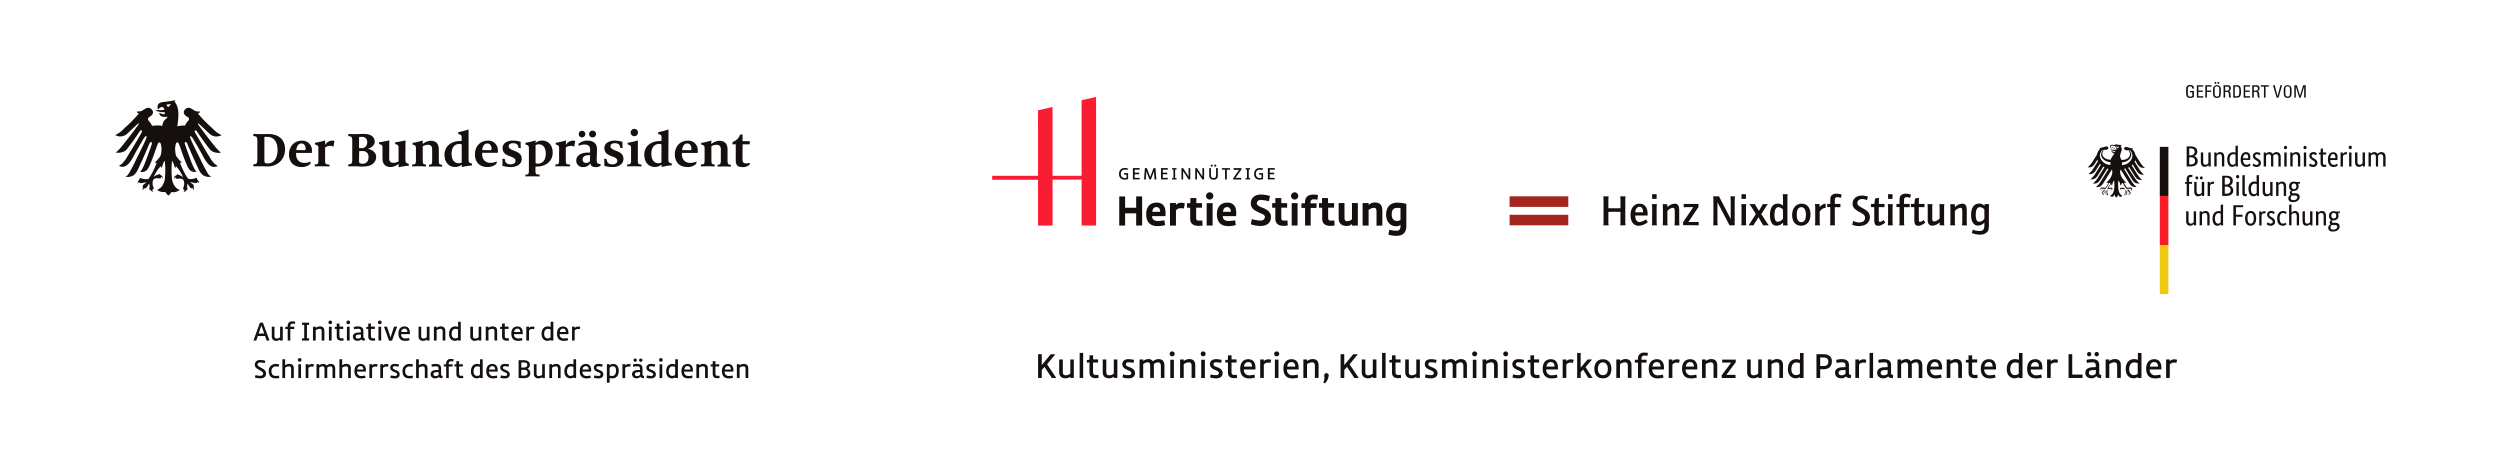 <svg viewBox="0 0 1280.5 236" xmlns="http://www.w3.org/2000/svg"><clipPath id="a"><path d="m772.85 98.98h246.07v22.27h-246.07z"/></clipPath><path d="m1125.42 77.58a3 3 0 0 1 -.14.94 2.1 2.1 0 0 1 -.37.71 2 2 0 0 1 -.54.47 3.52 3.52 0 0 1 -.63.27 2.27 2.27 0 0 1 1.37.8 2.58 2.58 0 0 1 .42.74 3 3 0 0 1 .15.93 2.9 2.9 0 0 1 -.2 1.13 2.38 2.38 0 0 1 -.66.88 3 3 0 0 1 -1.11.58 5.42 5.42 0 0 1 -1.6.22h-2.11v-10.25h2a5.54 5.54 0 0 1 1.57.19 2.9 2.9 0 0 1 1.07.53 1.91 1.91 0 0 1 .6.83 3 3 0 0 1 .19 1.08m-1.32 0a1.49 1.49 0 0 0 -.51-1.18 2.33 2.33 0 0 0 -1.6-.45h-.68v3.56h.67a2.17 2.17 0 0 0 1.58-.51 1.81 1.81 0 0 0 .54-1.41m.2 4.77a1.66 1.66 0 0 0 -.54-1.33 2.35 2.35 0 0 0 -1.57-.49h-.88v3.61h.81a2.5 2.5 0 0 0 1.67-.46 1.71 1.71 0 0 0 .51-1.35m8 2.88h-1.11v-.81a1.35 1.35 0 0 1 -.2.27 2.43 2.43 0 0 1 -.38.33 2.63 2.63 0 0 1 -.56.27 2 2 0 0 1 -.73.12 2.32 2.32 0 0 1 -.86-.14 1.58 1.58 0 0 1 -.65-.46 2 2 0 0 1 -.41-.81 4.34 4.34 0 0 1 -.14-1.24v-4.71h1.21v4.62a2.13 2.13 0 0 0 .29 1.28 1 1 0 0 0 .9.38 1.48 1.48 0 0 0 .89-.26 3.12 3.12 0 0 0 .57-.52v-5.5h1.21v7.18zm5.77 0v-4.62a2.2 2.2 0 0 0 -.3-1.3 1.1 1.1 0 0 0 -.94-.4 1.45 1.45 0 0 0 -.9.27 3.12 3.12 0 0 0 -.57.52v5.53h-1.21v-7.18h1.11v.81a1.21 1.21 0 0 1 .2-.26 1.55 1.55 0 0 1 .39-.33 2.67 2.67 0 0 1 .56-.28 2.4 2.4 0 0 1 .75-.12 2.57 2.57 0 0 1 .87.15 1.5 1.5 0 0 1 .66.45 2.45 2.45 0 0 1 .42.82 5.05 5.05 0 0 1 .15 1.23v4.72h-1.22zm2.7-3.48a5.19 5.19 0 0 1 .28-1.83 3.44 3.44 0 0 1 .73-1.18 2.65 2.65 0 0 1 1-.63 3.41 3.41 0 0 1 1.21-.15 4 4 0 0 1 .6.05 2.58 2.58 0 0 1 .42.13v-3.48l1.21-.13v10.71h-1.1v-.77a2.2 2.2 0 0 1 -.17.25 1.4 1.4 0 0 1 -.33.31 1.72 1.72 0 0 1 -.52.27 2.28 2.28 0 0 1 -.73.12 2.44 2.44 0 0 1 -1-.2 2.11 2.11 0 0 1 -.8-.65 3.44 3.44 0 0 1 -.55-1.14 6.29 6.29 0 0 1 -.2-1.68m2.84 2.59a1.47 1.47 0 0 0 .51-.08 1.38 1.38 0 0 0 .39-.18 2 2 0 0 0 .27-.23l.17-.21v-4.44a1.84 1.84 0 0 0 -.38-.17 1.68 1.68 0 0 0 -.63-.07 2.13 2.13 0 0 0 -.79.15 1.49 1.49 0 0 0 -.64.47 2.42 2.42 0 0 0 -.42.85 4.31 4.31 0 0 0 -.16 1.29 4.71 4.71 0 0 0 .13 1.24 2.29 2.29 0 0 0 .35.82 1.33 1.33 0 0 0 1.11.57m9-3.86v.8s0 .42-.06.59h-3.66a3.19 3.19 0 0 0 .54 1.87 1.7 1.7 0 0 0 1.4.6 2.22 2.22 0 0 0 .57-.07 3.38 3.38 0 0 0 .44-.18 1.66 1.66 0 0 0 .32-.22 1.29 1.29 0 0 0 .18-.16l.45.86-.23.22a1.91 1.91 0 0 1 -.4.28 2.82 2.82 0 0 1 -.63.24 2.87 2.87 0 0 1 -.88.11 3 3 0 0 1 -1.22-.23 2.19 2.19 0 0 1 -.93-.69 3.63 3.63 0 0 1 -.59-1.2 6 6 0 0 1 -.2-1.74 5.48 5.48 0 0 1 .21-1.66 3.35 3.35 0 0 1 .59-1.14 2.27 2.27 0 0 1 .87-.66 2.43 2.43 0 0 1 1.06-.22 2 2 0 0 1 1.62.65 2.89 2.89 0 0 1 .58 2m-2.28-1.62a1.22 1.22 0 0 0 -1 .54 3 3 0 0 0 -.45 1.56h2.62a1.64 1.64 0 0 0 0-.22c0-.1 0-.2 0-.3a1.89 1.89 0 0 0 -.3-1.16 1 1 0 0 0 -.87-.41m7 .64a3 3 0 0 0 -.43-.37 1.33 1.33 0 0 0 -.82-.23 1 1 0 0 0 -.74.23.69.69 0 0 0 -.25.53 1 1 0 0 0 .23.67 3.19 3.19 0 0 0 .71.56l.45.27a4.16 4.16 0 0 1 1.15.94 2.11 2.11 0 0 1 -.17 2.73 2.36 2.36 0 0 1 -1.7.58 3.31 3.31 0 0 1 -.77-.09 3 3 0 0 1 -.57-.21 1.59 1.59 0 0 1 -.41-.26 1.72 1.72 0 0 1 -.27-.27l.58-.95.22.21a3.55 3.55 0 0 0 .31.23 1.84 1.84 0 0 0 .4.19 1.81 1.81 0 0 0 .52.07 1.2 1.2 0 0 0 .82-.24.75.75 0 0 0 .29-.58 1.41 1.41 0 0 0 -.07-.45.94.94 0 0 0 -.2-.33 2.28 2.28 0 0 0 -.33-.29l-.45-.3-.45-.28a4.15 4.15 0 0 1 -1.05-.91 1.94 1.94 0 0 1 -.39-1.23 1.71 1.71 0 0 1 .17-.74 1.66 1.66 0 0 1 .44-.58 2.06 2.06 0 0 1 .67-.4 2.46 2.46 0 0 1 .81-.14 2.94 2.94 0 0 1 .72.08 2.49 2.49 0 0 1 .51.21 1.83 1.83 0 0 1 .36.26 2.62 2.62 0 0 1 .23.21zm5.9 5.73v-4.69a2.31 2.31 0 0 0 -.25-1.26.9.9 0 0 0 -.82-.39 1.58 1.58 0 0 0 -.53.07 2 2 0 0 0 -.42.19 1.83 1.83 0 0 0 -.31.24l-.22.24v5.54h-1.21v-7.18h1.1v.81a3.15 3.15 0 0 1 .22-.29 1.7 1.7 0 0 1 .38-.33 2.11 2.11 0 0 1 .52-.26 1.76 1.76 0 0 1 .68-.1 1.8 1.8 0 0 1 1.73.95 2.79 2.79 0 0 1 .28-.32 2.07 2.07 0 0 1 .42-.31 2.87 2.87 0 0 1 .54-.24 2.13 2.13 0 0 1 .66-.08c1.46 0 2.18.84 2.18 2.54v4.82h-1.18v-4.64a2.07 2.07 0 0 0 -.32-1.26 1.1 1.1 0 0 0 -.93-.39 1.4 1.4 0 0 0 -.84.24 3 3 0 0 0 -.53.48 3.27 3.27 0 0 1 0 .35v.4 4.82h-1.22zm8 0h-1.21v-7.25h1.21zm-.6-8.92a.74.74 0 0 1 -.6-.24 1 1 0 0 1 0-1.24.78.78 0 0 1 .6-.24.82.82 0 0 1 .59.24 1 1 0 0 1 0 1.24.77.77 0 0 1 -.59.24m6.37 8.92v-4.69a2.13 2.13 0 0 0 -.3-1.3 1.09 1.09 0 0 0 -.93-.4 1.39 1.39 0 0 0 -.9.27 3.12 3.12 0 0 0 -.57.52v5.53h-1.21v-7.18h1.11v.81a2.56 2.56 0 0 1 .2-.26 1.55 1.55 0 0 1 .39-.33 3.25 3.25 0 0 1 .56-.28 2.45 2.45 0 0 1 .75-.12 2.57 2.57 0 0 1 .87.15 1.5 1.5 0 0 1 .66.45 2.28 2.28 0 0 1 .42.82 4.23 4.23 0 0 1 .15 1.23v4.72h-1.2zm4.24 0h-1.22v-7.25h1.22zm-.6-8.92a.74.74 0 0 1 -.6-.24 1 1 0 0 1 0-1.24.85.85 0 0 1 1.18 0 1 1 0 0 1 0 1.24.75.75 0 0 1 -.58.24m5.54 3.19a2.54 2.54 0 0 0 -.43-.37 1.33 1.33 0 0 0 -.75-.24 1 1 0 0 0 -.73.23.67.67 0 0 0 -.26.54.94.94 0 0 0 .23.66 3.19 3.19 0 0 0 .71.56l.45.27a4.16 4.16 0 0 1 1.15.94 2.11 2.11 0 0 1 -.17 2.73 2.36 2.36 0 0 1 -1.7.58 3.16 3.16 0 0 1 -.76-.09 3.1 3.1 0 0 1 -.58-.21 1.59 1.59 0 0 1 -.41-.26 2.23 2.23 0 0 1 -.27-.26l.58-1 .22.21a2.49 2.49 0 0 0 .31.23 1.84 1.84 0 0 0 .4.19 1.81 1.81 0 0 0 .52.07 1.22 1.22 0 0 0 .82-.24.7.7 0 0 0 .28-.58 1.3 1.3 0 0 0 -.06-.44 1.05 1.05 0 0 0 -.2-.34 1.81 1.81 0 0 0 -.34-.28 4.73 4.73 0 0 0 -.44-.3l-.45-.29a4.19 4.19 0 0 1 -1.06-.91 1.93 1.93 0 0 1 -.38-1.23 1.73 1.73 0 0 1 .14-.78 1.66 1.66 0 0 1 .44-.58 2.14 2.14 0 0 1 .67-.39 2.23 2.23 0 0 1 .81-.14 2.93 2.93 0 0 1 .72.07 2.31 2.31 0 0 1 .51.22 1.78 1.78 0 0 1 .36.25l.23.22zm5.2-.46h-1.57v4a2.06 2.06 0 0 0 .19 1 .77.77 0 0 0 .66.28 1.5 1.5 0 0 0 .47-.08 1 1 0 0 0 .28-.14l.17 1a2.58 2.58 0 0 1 -.37.19 2.17 2.17 0 0 1 -.76.13 1.84 1.84 0 0 1 -1.39-.52 2.56 2.56 0 0 1 -.46-1.71v-4.22h-.87v-.81l.87-.18.13-2h1.08v2h1.72zm5.88 1.43v.8s0 .42-.06.59h-3.65a3.17 3.17 0 0 0 .54 1.87 1.72 1.72 0 0 0 1.4.6 2.17 2.17 0 0 0 .57-.07 3.38 3.38 0 0 0 .44-.18 1.69 1.69 0 0 0 .31-.21l.19-.16.45.85s-.13.12-.22.22a2.63 2.63 0 0 1 -.4.28 2.85 2.85 0 0 1 -.63.25 3.8 3.8 0 0 1 -.89.11 3.43 3.43 0 0 1 -1.22-.23 2.26 2.26 0 0 1 -.92-.7 3.14 3.14 0 0 1 -.59-1.2 6.38 6.38 0 0 1 -.21-1.74 5.82 5.82 0 0 1 .21-1.66 3.56 3.56 0 0 1 .6-1.14 2.37 2.37 0 0 1 .87-.66 2.58 2.58 0 0 1 1.06-.22 2.1 2.1 0 0 1 1.62.65 2.91 2.91 0 0 1 .58 2m-2.31-1.73a1.22 1.22 0 0 0 -1 .54 3 3 0 0 0 -.45 1.56h2.62a1.66 1.66 0 0 0 0-.22v-.3a1.89 1.89 0 0 0 -.3-1.16 1 1 0 0 0 -.86-.42m7 .26a.7.7 0 0 0 -.2-.08 1.33 1.33 0 0 0 -.4 0 1.27 1.27 0 0 0 -.89.3 1.83 1.83 0 0 0 -.46.67v5.26h-1.21v-7.22h1.15v1c.06-.15.13-.28.2-.42a2.6 2.6 0 0 1 .3-.36 1.82 1.82 0 0 1 .43-.24 1.49 1.49 0 0 1 .59-.09 1.39 1.39 0 0 1 .41 0l.25.08zm2.41 6.12h-1.21v-7.19h1.21zm-.59-8.92a.78.78 0 0 1 -.6-.24.85.85 0 0 1 -.23-.63.83.83 0 0 1 .23-.61.78.78 0 0 1 .6-.24.75.75 0 0 1 .58.24 1 1 0 0 1 0 1.24.75.75 0 0 1 -.58.24m7.47 8.92h-1.1v-.81a1.64 1.64 0 0 1 -.2.26 1.7 1.7 0 0 1 -.38.33 2.89 2.89 0 0 1 -.56.27 2 2 0 0 1 -.73.13 2.57 2.57 0 0 1 -.87-.15 1.55 1.55 0 0 1 -.65-.46 2.22 2.22 0 0 1 -.41-.81 4.65 4.65 0 0 1 -.14-1.23v-4.72h1.21v4.62a2.07 2.07 0 0 0 .3 1.28 1 1 0 0 0 .9.38 1.43 1.43 0 0 0 .88-.26 3.12 3.12 0 0 0 .57-.52v-5.5h1.21v7.18zm5.62 0v-4.63a2.31 2.31 0 0 0 -.25-1.26.89.89 0 0 0 -.82-.39 1.58 1.58 0 0 0 -.53.07 2 2 0 0 0 -.73.43l-.22.24v5.54h-1.21v-7.18h1.11v.81a3.15 3.15 0 0 1 .22-.29 1.7 1.7 0 0 1 .38-.33 2 2 0 0 1 .52-.26 1.73 1.73 0 0 1 .67-.1 1.81 1.81 0 0 1 1.74.95 2.79 2.79 0 0 1 .28-.32 2.07 2.07 0 0 1 .42-.31 2.61 2.61 0 0 1 .54-.24 2.06 2.06 0 0 1 .66-.08c1.45 0 2.18.84 2.18 2.54v4.82h-1.21v-4.64a2.07 2.07 0 0 0 -.32-1.26 1.09 1.09 0 0 0 -.92-.39 1.38 1.38 0 0 0 -.84.24 3.09 3.09 0 0 0 -.54.48 3.27 3.27 0 0 1 0 .35v.4 4.82h-1.05zm-94.21 8.88h-1.47v6.2h-1.21v-6.2h-.86v-.81l.86-.16v-1.44a2.84 2.84 0 0 1 .17-1 1.91 1.91 0 0 1 .43-.69 1.52 1.52 0 0 1 .63-.39 2.42 2.42 0 0 1 .76-.12 2.11 2.11 0 0 1 .66.1 2.92 2.92 0 0 1 .36.17l-.26 1a.85.85 0 0 0 -.25-.13 1.12 1.12 0 0 0 -.4-.07.85.85 0 0 0 -.66.27 1.58 1.58 0 0 0 -.22 1v1.29h1.61zm6.22 6.2h-1.11v-.81a1.31 1.31 0 0 1 -.19.27 2.43 2.43 0 0 1 -.38.33 3.2 3.2 0 0 1 -.56.27 2.34 2.34 0 0 1 -.74.12 2.54 2.54 0 0 1 -.86-.14 1.49 1.49 0 0 1 -.65-.46 2.22 2.22 0 0 1 -.41-.81 4.72 4.72 0 0 1 -.14-1.24v-4.72h1.21v4.63a2.1 2.1 0 0 0 .29 1.27 1 1 0 0 0 .9.38 1.48 1.48 0 0 0 .89-.26 3.12 3.12 0 0 0 .57-.52v-5.5h1.25v7.18zm-3-9.24a.76.76 0 0 1 -.21.55.72.72 0 0 1 -1 0 .84.84 0 0 1 0-1.11.69.69 0 0 1 .51-.2.7.7 0 0 1 .51.2.81.81 0 0 1 .21.56m2.3 0a.76.76 0 0 1 -.21.55.71.71 0 0 1 -.51.21.69.69 0 0 1 -.51-.21.84.84 0 0 1 0-1.11.72.72 0 0 1 1 0 .81.81 0 0 1 .21.56m5.68 3.12a.68.68 0 0 0 -.2-.07 1.36 1.36 0 0 0 -.4 0 1.16 1.16 0 0 0 -.89.3 1.68 1.68 0 0 0 -.46.66v5.26h-1.2v-7.22h1.1v1a3.11 3.11 0 0 1 .2-.41 1.43 1.43 0 0 1 .3-.35 1.41 1.41 0 0 1 .42-.26 1.77 1.77 0 0 1 .6-.08 2 2 0 0 1 .41 0l.25.08zm9.69-1.57a3 3 0 0 1 -.13.94 2.35 2.35 0 0 1 -.37.7 1.87 1.87 0 0 1 -.54.47 2.5 2.5 0 0 1 -.63.27 2.07 2.07 0 0 1 .75.28 2.38 2.38 0 0 1 1 1.26 3 3 0 0 1 0 2.06 2.35 2.35 0 0 1 -.65.88 3.22 3.22 0 0 1 -1.11.59 5.41 5.41 0 0 1 -1.6.21h-2.11v-10.33h2a5.5 5.5 0 0 1 1.56.18 3.25 3.25 0 0 1 1.07.53 2.09 2.09 0 0 1 .61.83 3.12 3.12 0 0 1 .18 1.09m-1.32 0a1.48 1.48 0 0 0 -.5-1.18 2.28 2.28 0 0 0 -1.6-.47h-.68v3.56h.67a2.16 2.16 0 0 0 1.58-.5 1.84 1.84 0 0 0 .54-1.4m.2 4.75a1.65 1.65 0 0 0 -.55-1.32 2.26 2.26 0 0 0 -1.56-.49h-.88v3.62h.81a2.46 2.46 0 0 0 1.66-.46 1.67 1.67 0 0 0 .52-1.35m4.2 2.89h-1.21v-7.11h1.21zm-.6-8.92a.74.74 0 0 1 -.6-.23.92.92 0 0 1 -.22-.63.88.88 0 0 1 .22-.62.79.79 0 0 1 .6-.24.82.82 0 0 1 .59.24.88.88 0 0 1 .22.62.92.92 0 0 1 -.22.63.78.78 0 0 1 -.59.23m3.65 7.24a1.12 1.12 0 0 0 .12.62.47.47 0 0 0 .44.18.65.65 0 0 0 .28 0h.17l.1.9-.33.11a2 2 0 0 1 -.64.08 1.37 1.37 0 0 1 -1-.37 1.87 1.87 0 0 1 -.37-1.33v-9l1.22-.14zm1.88-1.81a5.1 5.1 0 0 1 .28-1.82 3.27 3.27 0 0 1 .74-1.19 2.54 2.54 0 0 1 1-.63 3.68 3.68 0 0 1 1.14-.19 3.05 3.05 0 0 1 .6.06 1.86 1.86 0 0 1 .42.12v-3.36l1.21-.13v10.71h-1.04v-.77a2.2 2.2 0 0 1 -.17.25 1.22 1.22 0 0 1 -.33.31 1.84 1.84 0 0 1 -.52.27 2.28 2.28 0 0 1 -.73.12 2.51 2.51 0 0 1 -1-.2 2.27 2.27 0 0 1 -.8-.64 3.51 3.51 0 0 1 -.54-1.14 6.41 6.41 0 0 1 -.2-1.69m2.84 2.59a1.68 1.68 0 0 0 .5-.07 1.76 1.76 0 0 0 .39-.19 1.56 1.56 0 0 0 .28-.23l.17-.21v-4.43a1.46 1.46 0 0 0 -.38-.18 1.73 1.73 0 0 0 -.55-.07 2.12 2.12 0 0 0 -.79.14 1.48 1.48 0 0 0 -.63.47 2.44 2.44 0 0 0 -.43.85 4.7 4.7 0 0 0 -.16 1.29 5.26 5.26 0 0 0 .13 1.25 2.24 2.24 0 0 0 .35.81 1.41 1.41 0 0 0 .5.44 1.63 1.63 0 0 0 .61.13m9.44.9h-1.11v-.81a1.64 1.64 0 0 1 -.2.26 1.7 1.7 0 0 1 -.38.33 1.93 1.93 0 0 1 -.56.27 2 2 0 0 1 -.73.13 2.55 2.55 0 0 1 -.86-.15 1.49 1.49 0 0 1 -.65-.46 2 2 0 0 1 -.41-.81 4.27 4.27 0 0 1 -.14-1.23v-4.72h1.21v4.63a2.1 2.1 0 0 0 .29 1.27 1 1 0 0 0 .9.38 1.48 1.48 0 0 0 .89-.26 2.77 2.77 0 0 0 .56-.52v-5.5h1.21v7.18zm5.77 0v-4.63a2.13 2.13 0 0 0 -.31-1.3 1.08 1.08 0 0 0 -.93-.4 1.39 1.39 0 0 0 -.9.27 3.12 3.12 0 0 0 -.57.52v5.54h-1.2v-7.18h1.1v.82a1.85 1.85 0 0 1 .19-.27 2.08 2.08 0 0 1 .4-.32 2.26 2.26 0 0 1 .56-.28 2.45 2.45 0 0 1 .75-.12 2.56 2.56 0 0 1 .87.14 1.52 1.52 0 0 1 .66.46 2.41 2.41 0 0 1 .42.81 4.72 4.72 0 0 1 .14 1.24v4.71zm8.17-6.24h-.9a2.41 2.41 0 0 1 .34 1.28 2.8 2.8 0 0 1 -.18 1 2.2 2.2 0 0 1 -1.33 1.25 2.9 2.9 0 0 1 -1 .16h-.39a1.6 1.6 0 0 0 -.38.23.53.53 0 0 0 -.19.44.45.45 0 0 0 .17.37.84.84 0 0 0 .56.14h.91a4.23 4.23 0 0 1 .94.1 2.17 2.17 0 0 1 .76.34 1.63 1.63 0 0 1 .5.6 2 2 0 0 1 .18.86 2.34 2.34 0 0 1 -.25 1.07 2.51 2.51 0 0 1 -.7.82 3.47 3.47 0 0 1 -1.09.54 5.37 5.37 0 0 1 -1.44.19 2.68 2.68 0 0 1 -1.75-.5 1.8 1.8 0 0 1 -.6-1.45 1.54 1.54 0 0 1 .14-.7 2.1 2.1 0 0 1 .34-.5 1.68 1.68 0 0 1 .4-.35l.32-.2a1.15 1.15 0 0 1 -.46-1 .93.93 0 0 1 .11-.49 1.24 1.24 0 0 1 .25-.35 1.54 1.54 0 0 1 .29-.21l.21-.12a2 2 0 0 1 -.89-.8 2.62 2.62 0 0 1 -.34-1.4 2.88 2.88 0 0 1 .2-1.05 2.13 2.13 0 0 1 .53-.76 2.2 2.2 0 0 1 .77-.45 2.81 2.81 0 0 1 1-.14 2.35 2.35 0 0 1 1 .17h2.19zm-3.34 6a3.39 3.39 0 0 1 -.55 0 1.59 1.59 0 0 0 -.27.18 1.84 1.84 0 0 0 -.23.25 1.34 1.34 0 0 0 -.23.83q0 1.14 1.26 1.14a2.52 2.52 0 0 0 1.62-.42 1.23 1.23 0 0 0 .52-1 .8.8 0 0 0 -.33-.74 1.58 1.58 0 0 0 -.88-.22zm1.6-4.72a1.44 1.44 0 0 0 -.36-1.11 1.27 1.27 0 0 0 -.82-.29 1.29 1.29 0 0 0 -.9.33 1.79 1.79 0 0 0 0 2.21 1.33 1.33 0 0 0 1.75 0 1.4 1.4 0 0 0 .37-1.1m-51.42 20h-1.1v-.81a2.56 2.56 0 0 1 -.2.26 2 2 0 0 1 -.38.33 2.51 2.51 0 0 1 -.57.28 2 2 0 0 1 -.73.11 2.32 2.32 0 0 1 -.86-.14 1.56 1.56 0 0 1 -.65-.45 2.26 2.26 0 0 1 -.41-.82 5.05 5.05 0 0 1 -.15-1.23v-4.72h1.22v4.63a2.14 2.14 0 0 0 .29 1.28 1.11 1.11 0 0 0 .91.38 1.54 1.54 0 0 0 .88-.26 3.12 3.12 0 0 0 .57-.52v-5.51h1.21v7.19zm5.78 0v-4.62a2.15 2.15 0 0 0 -.31-1.31 1.09 1.09 0 0 0 -.93-.4 1.45 1.45 0 0 0 -.9.27 3.52 3.52 0 0 0 -.57.52v5.53h-1.22v-7.18h1.11v.82a1.34 1.34 0 0 1 .19-.26 2.07 2.07 0 0 1 .39-.34 3 3 0 0 1 .57-.27 1.94 1.94 0 0 1 .75-.12 2.34 2.34 0 0 1 .87.14 1.49 1.49 0 0 1 .65.46 2.09 2.09 0 0 1 .42.81 4.35 4.35 0 0 1 .16 1.24v4.71h-1.21zm2.69-3.48a5.15 5.15 0 0 1 .28-1.83 3.32 3.32 0 0 1 .74-1.18 2.56 2.56 0 0 1 1-.64 3.67 3.67 0 0 1 1.14-.18 2.43 2.43 0 0 1 .6.05 2.25 2.25 0 0 1 .42.13v-3.44l1.21-.14v10.71h-1.11v-.76a2.13 2.13 0 0 1 -.16.25 1.86 1.86 0 0 1 -.86.58 2 2 0 0 1 -.73.11 2.51 2.51 0 0 1 -1-.2 2.07 2.07 0 0 1 -.8-.64 3.33 3.33 0 0 1 -.54-1.14 6.33 6.33 0 0 1 -.2-1.68m2.84 2.58a1.79 1.79 0 0 0 .51-.07 1.41 1.41 0 0 0 .39-.19 1.18 1.18 0 0 0 .27-.23.87.87 0 0 0 .17-.21v-4.43a2.22 2.22 0 0 0 -.38-.18 1.64 1.64 0 0 0 -.54-.07 2.35 2.35 0 0 0 -.79.14 1.59 1.59 0 0 0 -.64.48 2.42 2.42 0 0 0 -.42.85 4.31 4.31 0 0 0 -.16 1.29 5.12 5.12 0 0 0 .13 1.24 2.13 2.13 0 0 0 .35.8 1.47 1.47 0 0 0 .51.45 1.37 1.37 0 0 0 .6.12m7.84.9v-10.31h5.06l-.09 1h-3.67v3.88h3.39v1h-3.39v4.44h-1.31zm6-3.58a5.42 5.42 0 0 1 .24-1.7 3.19 3.19 0 0 1 .62-1.18 2.46 2.46 0 0 1 .92-.67 2.89 2.89 0 0 1 2.2 0 2.4 2.4 0 0 1 .88.67 3.45 3.45 0 0 1 .59 1.18 5.71 5.71 0 0 1 .22 1.7 5.78 5.78 0 0 1 -.22 1.71 3.37 3.37 0 0 1 -.63 1.18 2.26 2.26 0 0 1 -.92.66 3 3 0 0 1 -1.1.21 2.64 2.64 0 0 1 -1.11-.21 2.14 2.14 0 0 1 -.88-.66 3.08 3.08 0 0 1 -.59-1.17 5.57 5.57 0 0 1 -.22-1.72m4.4 0a4 4 0 0 0 -.41-2.09 1.33 1.33 0 0 0 -1.17-.65 1.28 1.28 0 0 0 -1.16.65 4.09 4.09 0 0 0 -.41 2.09 3.89 3.89 0 0 0 .42 2.06 1.35 1.35 0 0 0 1.17.63 1.34 1.34 0 0 0 1.16-.63 3.87 3.87 0 0 0 .4-2.06m6-2.53-.2-.08a1.39 1.39 0 0 0 -.4 0 1.24 1.24 0 0 0 -.89.3 1.79 1.79 0 0 0 -.46.66v5.27h-1.2v-7.18h1.1v1c.06-.14.12-.28.19-.41a1.79 1.79 0 0 1 .3-.36 1.56 1.56 0 0 1 .43-.25 1.79 1.79 0 0 1 .6-.09 1.4 1.4 0 0 1 .41 0l.25.07zm4.23.39a3.08 3.08 0 0 0 -.44-.37 1.24 1.24 0 0 0 -.81-.23 1.08 1.08 0 0 0 -.74.22.71.71 0 0 0 -.25.54 1 1 0 0 0 .23.67 3.19 3.19 0 0 0 .71.56l.45.27a4.48 4.48 0 0 1 1.15.93 2 2 0 0 1 .42 1.29 1.93 1.93 0 0 1 -.6 1.44 2.27 2.27 0 0 1 -1.7.58 2.81 2.81 0 0 1 -.76-.08 5.54 5.54 0 0 1 -.57-.21 1.88 1.88 0 0 1 -.42-.27 3.25 3.25 0 0 1 -.27-.26l.59-1a2.28 2.28 0 0 0 .22.21 1.76 1.76 0 0 0 .3.24 2.43 2.43 0 0 0 .4.18 1.49 1.49 0 0 0 .52.07 1.16 1.16 0 0 0 .82-.24.72.72 0 0 0 .28-.58 1.61 1.61 0 0 0 -.06-.44 1 1 0 0 0 -.2-.33 1.81 1.81 0 0 0 -.33-.29l-.45-.3-.45-.28a4.36 4.36 0 0 1 -1-.91 1.89 1.89 0 0 1 -.38-1.23 1.78 1.78 0 0 1 .16-.75 1.66 1.66 0 0 1 .44-.58 2.09 2.09 0 0 1 .66-.39 2.52 2.52 0 0 1 .82-.14 3.36 3.36 0 0 1 .71.08 2 2 0 0 1 .52.22 1.78 1.78 0 0 1 .36.25 2.54 2.54 0 0 1 .23.22zm6.13-.06-.14-.14a1.44 1.44 0 0 0 -.25-.18 1.84 1.84 0 0 0 -.36-.15 1.33 1.33 0 0 0 -.48-.07 1.6 1.6 0 0 0 -.72.14 1.42 1.42 0 0 0 -.59.46 2.43 2.43 0 0 0 -.39.81 4.57 4.57 0 0 0 -.14 1.22 5.36 5.36 0 0 0 .13 1.33 2.53 2.53 0 0 0 .35.87 1.27 1.27 0 0 0 .54.46 2 2 0 0 0 .71.14 1.56 1.56 0 0 0 .85-.19 4.12 4.12 0 0 0 .41-.32l.5.84c-.07.07-.14.15-.22.22a2 2 0 0 1 -.37.24 2.06 2.06 0 0 1 -.54.2 2.63 2.63 0 0 1 -.74.08 3.07 3.07 0 0 1 -1.12-.19 2.19 2.19 0 0 1 -.92-.64 3.2 3.2 0 0 1 -.61-1.17 6 6 0 0 1 -.22-1.78 4.75 4.75 0 0 1 .27-1.75 3.28 3.28 0 0 1 .7-1.16 2.7 2.7 0 0 1 1-.64 3.09 3.09 0 0 1 1.78-.13 2.58 2.58 0 0 1 .53.19 1.41 1.41 0 0 1 .36.24l.23.22zm5.7 5.79v-4.62a2.21 2.21 0 0 0 -.3-1.31 1.1 1.1 0 0 0 -.94-.4 1.47 1.47 0 0 0 -.9.27 3.52 3.52 0 0 0 -.57.52v5.53h-1.2v-10.56l1.21-.14v4.27l.19-.24a2 2 0 0 1 .35-.3 2.69 2.69 0 0 1 .54-.26 2.19 2.19 0 0 1 .76-.11 1.91 1.91 0 0 1 1.49.61 3 3 0 0 1 .56 2v4.71zm8 0h-1.11v-.81a1.64 1.64 0 0 1 -.2.26 1.7 1.7 0 0 1 -.38.33 2.67 2.67 0 0 1 -.56.28 2 2 0 0 1 -.73.11 2.28 2.28 0 0 1 -.86-.14 1.44 1.44 0 0 1 -.65-.46 2.14 2.14 0 0 1 -.41-.81 4.27 4.27 0 0 1 -.14-1.23v-4.72h1.21v4.63a2.14 2.14 0 0 0 .29 1.28 1.1 1.1 0 0 0 .9.38 1.43 1.43 0 0 0 .88-.26 2.58 2.58 0 0 0 .57-.52v-5.51h1.22v7.19zm5.77 0v-4.62a2.21 2.21 0 0 0 -.3-1.31 1.1 1.1 0 0 0 -.94-.4 1.45 1.45 0 0 0 -.9.27 3.52 3.52 0 0 0 -.57.52v5.53h-1.21v-7.18h1.12v.82a.86.86 0 0 1 .2-.26 1.75 1.75 0 0 1 .38-.34 3 3 0 0 1 .57-.27 1.94 1.94 0 0 1 .75-.12 2.56 2.56 0 0 1 .87.14 1.58 1.58 0 0 1 .66.46 2.5 2.5 0 0 1 .42.81 4.72 4.72 0 0 1 .14 1.24v4.71h-1.22zm8.17-6.24h-.9a2.41 2.41 0 0 1 .34 1.28 2.54 2.54 0 0 1 -.18 1 2.28 2.28 0 0 1 -.52.77 2.44 2.44 0 0 1 -.8.48 3 3 0 0 1 -1 .17h-.2-.19a1.36 1.36 0 0 0 -.38.24.52.52 0 0 0 -.19.43.44.44 0 0 0 .17.37.84.84 0 0 0 .56.14h.91a3.72 3.72 0 0 1 .94.11 2.15 2.15 0 0 1 .76.33 1.77 1.77 0 0 1 .5.59 1.89 1.89 0 0 1 .18.87 2.28 2.28 0 0 1 -.23 1.06 2.32 2.32 0 0 1 -.7.82 3.23 3.23 0 0 1 -1.1.54 4.94 4.94 0 0 1 -1.43.2 2.69 2.69 0 0 1 -1.76-.5 1.8 1.8 0 0 1 -.6-1.44 1.69 1.69 0 0 1 .15-.7 1.94 1.94 0 0 1 .33-.51 2.64 2.64 0 0 1 .4-.35l.32-.2a1.26 1.26 0 0 1 -.35-1.49 1.23 1.23 0 0 1 .26-.34 1.49 1.49 0 0 1 .5-.33 2 2 0 0 1 -.89-.8 2.64 2.64 0 0 1 -.34-1.4 2.68 2.68 0 0 1 .19-1 2.13 2.13 0 0 1 .53-.76 2.2 2.2 0 0 1 .77-.45 3 3 0 0 1 1-.15 2.59 2.59 0 0 1 1 .18h2.19zm-3.34 6a3.39 3.39 0 0 1 -.55 0 1.51 1.51 0 0 0 -.26.18.92.92 0 0 0 -.23.25 1.16 1.16 0 0 0 -.18.35 1.48 1.48 0 0 0 -.06.47c0 .77.42 1.16 1.27 1.16a2.55 2.55 0 0 0 1.61-.43 1.25 1.25 0 0 0 .53-1 .8.8 0 0 0 -.34-.74 1.5 1.5 0 0 0 -.88-.22zm1.6-4.73a1.43 1.43 0 0 0 -.36-1.1 1.22 1.22 0 0 0 -.86-.33 1.29 1.29 0 0 0 -.9.33 1.82 1.82 0 0 0 0 2.21 1.34 1.34 0 0 0 1.76 0 1.44 1.44 0 0 0 .36-1.11" fill="#150f0e"/><path d="m1108.77 125.49h1.88v25.14h-4.4v-25.14z" fill="#eec913"/><path d="m1108.77 100.23h1.88v25.26h-4.4v-25.26z" fill="#f91d29"/><path d="m1094.81 84c1.28 2 2.29 2 3.81 2a10.85 10.85 0 0 1 -2.48-2.84l-2.35-3.76a5.64 5.64 0 0 0 -1.74-3 3.61 3.61 0 0 0 .71-.35c-1.54 0-3.06-.78-3.89-.78a.79.79 0 0 0 -.88.68.13.13 0 0 0 0 .06c0 .48.52 1 1.42 1a6.31 6.31 0 0 0 .76-.07 3.55 3.55 0 0 1 .83 2.06c0 1.65-2 2.93-4 2.93h-.33a4.46 4.46 0 0 1 -.78-1.88c0-1.31.85-2.38.85-3.67a2.37 2.37 0 0 0 -.54-1.51 2.15 2.15 0 0 0 .57-.7 1.46 1.46 0 0 1 -.55.07c-1 0-1.73-.25-2.49-.25-.43 0-.54.13-.54.26a.25.25 0 0 0 0 .12 2.64 2.64 0 0 0 -.48-.14 3.54 3.54 0 0 0 -.73-.06c-.92 0-1.24.38-1.24.71a2.69 2.69 0 0 0 .47 1.18 2.86 2.86 0 0 1 1-.3c.49 0 .92.47 1.16 1a3.59 3.59 0 0 1 -.73 0 5.36 5.36 0 0 1 -1.63-.32 0 0 0 0 0 0 0c0 .13.25.46.75.64a9.38 9.38 0 0 0 1.81.37.8.8 0 0 1 -.35.4.17.17 0 0 1 -.12 0 8.48 8.48 0 0 1 -1.76-.53s0 0 0 0c0 .35.9 1.11 1.7 1.4a9 9 0 0 0 -1.9 3.06h-.33c-2 0-4-1.28-4-2.92a3.48 3.48 0 0 1 .89-2.17 6 6 0 0 0 .74.07c.9 0 1.39-.49 1.43-1a.79.79 0 0 0 -.82-.75h-.05c-.83 0-2.35.78-3.89.78a3.61 3.61 0 0 0 .71.35 5.52 5.52 0 0 0 -1.73 3l-2.35 3.76a10.9 10.9 0 0 1 -2.5 2.83c1.52 0 2.53 0 3.82-2l1.2-1.93a5.4 5.4 0 0 0 .33.74l-2.4 3.83a10.86 10.86 0 0 1 -2.49 2.83c1.52 0 2.53 0 3.81-2l2.07-3.31a4.45 4.45 0 0 0 .49.48l-2.91 4.66a10.68 10.68 0 0 1 -2.49 2.83c1.52 0 2.53 0 3.82-2l2.84-4.54c.18.12.38.23.58.34l-3.47 5.55a11 11 0 0 1 -2.49 2.83c1.52 0 2.53 0 3.82-2l3.56-5.71.65.23-4 6.45a10.82 10.82 0 0 1 -2.49 2.82c1.52 0 2.53 0 3.82-2l4.3-6.87h.13a3.82 3.82 0 0 1 .2 1.07c0 2.16-1.42 4.06-3.12 5.54a1.24 1.24 0 0 0 .47.06 3.69 3.69 0 0 0 .74-.05 18.83 18.83 0 0 1 -1.67 2.66 12.1 12.1 0 0 0 -1.9-.18c-.56 0-.62.32-.62.61a1.47 1.47 0 0 0 .51 1.13c.1-.26.31-.6 1.34-.6h.1c-.3.33-1.24 1.09-1.24 1.7a1.12 1.12 0 0 0 1 1 1 1 0 0 1 0-.34 2.59 2.59 0 0 1 .81-1.48 2.09 2.09 0 0 0 0 .25c0 1.17.11 1.7.85 1.7a1.18 1.18 0 0 0 .7-.26 1.61 1.61 0 0 1 -.5-1.45v-.57a2.69 2.69 0 0 0 0-.49 2.86 2.86 0 0 1 .58 0s1.06-.09 1.32.46c.28-.27.7-.64.7-1s-.13-.58-.68-.58c-.2 0-.85.13-1.39.13a13.12 13.12 0 0 1 1.35-2 1.62 1.62 0 0 0 .52.79 5.47 5.47 0 0 1 1-2.66 13.88 13.88 0 0 1 .19 2.32c0 2.9-.7 5-2.19 5.47a1.25 1.25 0 0 0 1 .63c.54 0 .84-.61 1.14-1.19.16.43.59 1.47 1 1.47s.86-1 1-1.47c.3.58.6 1.19 1.14 1.19a1.25 1.25 0 0 0 1-.63c-1.48-.41-2.18-2.56-2.18-5.47a12.89 12.89 0 0 1 .18-2.32 5.48 5.48 0 0 1 1 2.66 1.53 1.53 0 0 0 .51-.79 14 14 0 0 1 1.36 2c-.54 0-1.19-.13-1.4-.13-.54 0-.67.3-.67.58s.42.78.7 1c.26-.55 1.31-.46 1.31-.46a2.79 2.79 0 0 1 .58 0 2.68 2.68 0 0 0 0 .49v.57a1.61 1.61 0 0 1 -.5 1.45 1.16 1.16 0 0 0 .7.26c.74 0 .84-.54.84-1.7a1 1 0 0 0 0-.25 2.65 2.65 0 0 1 .81 1.48 2 2 0 0 1 0 .34 1.12 1.12 0 0 0 1-1c0-.61-.94-1.37-1.24-1.7h.1c1 0 1.24.34 1.34.6a1.5 1.5 0 0 0 .51-1.13c0-.29-.06-.62-.61-.62a12 12 0 0 0 -1.9.18 16.63 16.63 0 0 1 -1.67-2.65 4.47 4.47 0 0 0 .73 0 1.32 1.32 0 0 0 .48-.06c-1.7-1.47-3.12-3.38-3.12-5.54a3.49 3.49 0 0 1 .2-1.06h.13l4.3 6.88c1.28 2 2.29 2 3.81 2a11 11 0 0 1 -2.48-2.83l-4-6.45.64-.23 3.57 5.71c1.28 2 2.29 2 3.81 2a10.83 10.83 0 0 1 -2.48-2.83l-3.45-5.23c.2-.1.39-.22.58-.34l2.84 4.55c1.28 2 2.3 2 3.81 2a10.65 10.65 0 0 1 -2.48-2.83l-2.92-4.66c.17-.16.34-.32.49-.48l2.06 3.3c1.29 2 2.3 2 3.82 2a10.65 10.65 0 0 1 -2.48-2.83l-2.4-3.83a6.11 6.11 0 0 0 .32-.74zm-19.25-4.42a4.24 4.24 0 0 1 1.44-2.88l.27.06a3.75 3.75 0 0 0 -1.08 2.33c0 2.1 2.24 3.92 4.78 3.92a5.4 5.4 0 0 0 0 .56 6.35 6.35 0 0 0 0 .87c-2.87 0-5.4-2.34-5.4-4.85m3.88 17.18a9 9 0 0 0 1.46-.09h.34c.2 0 .37 0 .37.28a1.13 1.13 0 0 1 -.4.6 1.83 1.83 0 0 0 -1.32-.34 8 8 0 0 0 -.84.08h-.06v.09a4.89 4.89 0 0 1 0 .66v.56a2.08 2.08 0 0 0 .34 1.37.86.86 0 0 1 -.23 0c-.42 0-.55-.19-.55-1.41 0-.25 0-.48 0-.63v-.23a3.42 3.42 0 0 0 -1.33 2 .9.9 0 0 1 -.39-.61c0-.35.53-.88 1.14-1.49l.35-.35h-.12a2.82 2.82 0 0 0 -.58-.1 1.78 1.78 0 0 0 -1.38.42 1.33 1.33 0 0 1 -.17-.64.33.33 0 0 1 .07-.26.32.32 0 0 1 .23-.06 13.69 13.69 0 0 1 2 .2 18 18 0 0 0 1.88-3 .66.66 0 0 1 .31-.06c.28 0 .36.19.44.49a9.69 9.69 0 0 0 -1.67 2.52m7.76-3a.78.78 0 0 1 .31.06 18 18 0 0 0 1.88 3 13.42 13.42 0 0 1 2-.2.31.31 0 0 1 .23.06.35.35 0 0 1 .07.26 1.33 1.33 0 0 1 -.17.64 1.78 1.78 0 0 0 -1.38-.42 3.91 3.91 0 0 0 -.58.1h-.06l.39.4c.61.61 1.14 1.14 1.14 1.49a.91.91 0 0 1 -.4.61 3.31 3.31 0 0 0 -1.32-2h-.06v.23.63c0 1.22-.12 1.41-.55 1.41a.54.54 0 0 1 -.22 0 2 2 0 0 0 .33-1.36v-.57a3.68 3.68 0 0 1 .06-.66v-.09h-.07a8 8 0 0 0 -.84-.08 1.83 1.83 0 0 0 -1.32.34 1.11 1.11 0 0 1 -.39-.6c0-.25.16-.27.37-.27h.34a8.76 8.76 0 0 0 1.45.1 9.5 9.5 0 0 0 -1.67-2.53c.08-.29.16-.48.44-.48m-3.33-16.72a2.55 2.55 0 0 0 -.52-1 1.49 1.49 0 0 0 -1.08-.57 2.65 2.65 0 0 0 -.84.2 2.29 2.29 0 0 1 -.27-.73c0-.18.31-.37.9-.37 1.3 0 2.08.59 2.08 1.58a2.55 2.55 0 0 1 -.27.93m.59-1.27a1.8 1.8 0 0 0 -.32-.75c0-.26.12-.5.52-.3-.22.23-.05.63-.05.63s.46-.21.36-.51c.67.16.19 1.06-.51.93m2.52 8.67a6.36 6.36 0 0 0 .06-.87c0-.19 0-.38 0-.57 2.5 0 4.7-1.84 4.7-3.91a3.83 3.83 0 0 0 -1.08-2.34l.27-.05a4.18 4.18 0 0 1 1.4 2.88c0 2.49-2.49 4.8-5.33 4.86" fill="#150f0e"/><path d="m1110.65 75.22v25.13h-4.4v-25.13z" fill="#150f0e"/><path d="m1122.9 45.36c0-.74-.31-1.15-1.13-1.15-.26 0-1.17 0-1.17 1.37v2.15c0 1.39.4 1.75 1.17 1.75a2 2 0 0 0 1.13-.29v-1.9h-1.16v-.7h2v3.09a4 4 0 0 1 -2 .47c-1.35 0-2-.7-2-2.45v-2.09a1.85 1.85 0 0 1 1.6-2.07 1.79 1.79 0 0 1 .4 0c1.38 0 2 .5 2 1.83z" fill="#150f0e"/><path d="m1125.23 50v-6.34h3.28v.7h-2.51v2h2.28v.7h-2.28v2.2h2.51v.74z" fill="#150f0e"/><path d="m1129.57 50v-6.34h3.16v.7h-2.34v2h2.21v.7h-2.21v2.94z" fill="#150f0e"/><path d="m1133.52 47.69v-2.08a2 2 0 1 1 4 0v2.09c0 1.76-.65 2.46-2 2.46s-2-.7-2-2.46m1.65-4.78h-.83v-.92h.83zm1.52 4.81v-2.15c0-1.33-.92-1.37-1.17-1.37s-1.17 0-1.17 1.37v2.15c0 1.39.4 1.74 1.17 1.74s1.17-.35 1.17-1.74m0-4.81h-.83v-.92h.83z" fill="#150f0e"/><path d="m1139.72 47.1v2.9h-.81v-6.34h2.19a1.43 1.43 0 0 1 1.53 1.34 2.08 2.08 0 0 1 0 .25 1.38 1.38 0 0 1 -1.17 1.45c.73.12 1 .36 1 1.64a10.19 10.19 0 0 0 .22 1.66h-.84a7.14 7.14 0 0 1 -.25-2.11.85.85 0 0 0 -.86-.82h-1zm0-.71h1.21c.58 0 .87-.5.87-1a.86.86 0 0 0 -.75-1h-1.33z" fill="#150f0e"/><path d="m1143.84 43.66h2a1.72 1.72 0 0 1 1.71 1 6.83 6.83 0 0 1 .28 2 5.35 5.35 0 0 1 -.39 2.56c-.34.55-1 .82-2.1.82h-1.46zm.81 5.66h.77c1.13 0 1.54-.42 1.54-1.9v-1.3c0-1.28-.4-1.75-1.24-1.75h-1.07z" fill="#150f0e"/><path d="m1149.21 50v-6.34h3.28v.7h-2.49v2h2.29v.7h-2.29v2.2h2.52v.74z" fill="#150f0e"/><path d="m1154.4 47.1v2.9h-.81v-6.34h2.2a1.45 1.45 0 0 1 1.53 1.34 2.18 2.18 0 0 1 0 .25 1.37 1.37 0 0 1 -1.16 1.45c.73.12 1 .36 1 1.64a9.2 9.2 0 0 0 .22 1.66h-.84a6.82 6.82 0 0 1 -.25-2.11.85.85 0 0 0 -.87-.82h-1zm0-.71h1.22c.58 0 .86-.5.86-1a.86.86 0 0 0 -.75-1h-1.32z" fill="#150f0e"/><path d="m1162.07 43.66v.71h-1.67v5.63h-.81v-5.63h-1.67v-.71z" fill="#150f0e"/><path d="m1167.08 50h-1l-1.84-6.36h.88l1.45 5.6 1.49-5.6h.83z" fill="#150f0e"/><path d="m1169.74 47.69v-2.08a2 2 0 1 1 4 0v2.09c0 1.76-.65 2.45-2 2.45s-2-.7-2-2.46m3.17 0v-2.11c0-1.33-.92-1.37-1.17-1.37s-1.17 0-1.17 1.37v2.15c0 1.4.4 1.75 1.17 1.75s1.17-.35 1.17-1.75" fill="#150f0e"/><path d="m1175.91 50h-.75v-6.34h1.3l1.6 5.34 1.63-5.34h1.31v6.34h-.8v-5.63l-1.76 5.63h-.77l-1.74-5.65z" fill="#150f0e"/><g clip-path="url(#a)"><path d="m821.34 102.81v10.37a13.85 13.85 0 0 1 -.14 2.23h2.74a15.09 15.09 0 0 1 -.13-2.23v-4.65h.2c.82 0 1.78-.07 2.65-.07 1.14 0 2.74.05 3.34.07v4.65a13.84 13.84 0 0 1 -.13 2.23h2.74a13.85 13.85 0 0 1 -.14-2.23v-10.37a14.09 14.09 0 0 1 .14-2.25h-2.74a14 14 0 0 1 .13 2.25v3.87h-.18-1.49c-.67 0-1.16 0-1.47 0h-1.42-1.47-.16v-3.87a15.36 15.36 0 0 1 .13-2.25h-2.74a14.09 14.09 0 0 1 .13 2.25" fill="#150f0e"/></g><g clip-path="url(#a)"><path d="m839.55 108.75h-1.8-.18c.14-1.76.94-2.83 2.16-2.83s1.8.91 1.92 2.83c-.7 0-1.4-.07-2.1 0m.27 5c-1.4 0-2.25-1.23-2.25-3.23v-.11h.22 1.16 1.31 3.46.2c0-.38 0-.51 0-.78 0-3.36-1.54-5.3-4.21-5.3s-4.55 2.25-4.55 5.79 1.59 5.52 4.26 5.52a7.53 7.53 0 0 0 4.58-1.94l-1-1.34a5.62 5.62 0 0 1 -3.21 1.36" fill="#150f0e" fill-rule="evenodd"/></g><g clip-path="url(#a)"><path d="m848.52 99.47h-2.29v2.38h2.29zm-2.29 7.32v6.39a15.09 15.09 0 0 1 -.14 2.23h2.58a13.85 13.85 0 0 1 -.15-2.23v-6.39a14 14 0 0 1 .15-2.24h-2.58a14 14 0 0 1 .14 2.24" fill="#150f0e" fill-rule="evenodd"/></g><g clip-path="url(#a)"><path d="m851.74 106.79v6.39a13.85 13.85 0 0 1 -.14 2.23h2.59a12.8 12.8 0 0 1 -.16-2.23v-5.12a4.61 4.61 0 0 1 2.78-1.63c.76 0 1 .47 1 2v4.79a13.85 13.85 0 0 1 -.15 2.23h2.58a15.09 15.09 0 0 1 -.14-2.23v-5.34c0-2.6-.62-3.54-2.31-3.54a5.65 5.65 0 0 0 -3.79 1.78v-1.54h-2.4a13.08 13.08 0 0 1 .14 2.25" fill="#150f0e" fill-rule="evenodd"/></g><g clip-path="url(#a)"><path d="m870.08 115.41v-1.69h-.6-.51-.56-3.63l5.17-7.66v-1.6h-7.56v1.71c.43 0 1-.06 1.45-.06h3.45l-5.21 7.64v1.57z" fill="#150f0e"/></g><g clip-path="url(#a)"><path d="m877.6 102.81v10.37a13.84 13.84 0 0 1 -.13 2.23h2.36a12.8 12.8 0 0 1 -.16-2.23v-9.6l6.2 11.83h2.64v-12.6a14 14 0 0 1 .16-2.25h-2.38a14 14 0 0 1 .18 2.25v9.37l-6-11.62h-3a15.22 15.22 0 0 1 .13 2.24" fill="#150f0e"/></g><g clip-path="url(#a)"><path d="m894.24 99.47h-2.24v2.38h2.29zm-2.24 7.32v6.39a15.09 15.09 0 0 1 -.13 2.23h2.58a13.86 13.86 0 0 1 -.16-2.23v-6.39a14 14 0 0 1 .16-2.24h-2.58a14 14 0 0 1 .13 2.24" fill="#150f0e" fill-rule="evenodd"/></g><g clip-path="url(#a)"><path d="m899.11 113.85 1.56-2.6 1.56 2.67.31.51a10 10 0 0 1 .49 1h3a18.41 18.41 0 0 1 -1.51-2.11l-2.39-3.65 2.21-3.46.38-.55a10.13 10.13 0 0 1 .76-1.09h-2.65a7.75 7.75 0 0 1 -.72 1.44l-1.2 2-1.22-2a6.91 6.91 0 0 1 -.78-1.47h-2.91a20.24 20.24 0 0 1 1.34 1.85l2 3.25-2.34 3.68a16.35 16.35 0 0 1 -1.42 2.09h2.63a8.61 8.61 0 0 1 .82-1.56" fill="#150f0e"/></g><g clip-path="url(#a)"><path d="m913.25 112.05a3.68 3.68 0 0 1 -2.69 1.53c-1.12 0-1.67-1.17-1.67-3.54 0-2.55.71-3.91 2-3.91a3.05 3.05 0 0 1 2.32 1.17zm-2.69-7.75c-2.54 0-4 2.18-4 5.85 0 3.43 1.22 5.46 3.33 5.46a4.54 4.54 0 0 0 3.41-1.61v1.45h2.36a13.79 13.79 0 0 1 -.14-2.22v-11.51a14 14 0 0 1 .14-2.25h-2.56a14 14 0 0 1 .15 2.25v3.65a3.59 3.59 0 0 0 -2.69-1.07" fill="#150f0e" fill-rule="evenodd"/></g><g clip-path="url(#a)"><path d="m922.67 106.1c1.49 0 2.32 1.43 2.32 4 0 2.36-.85 3.7-2.39 3.7s-2.32-1.36-2.32-3.9.87-3.79 2.39-3.79m-.16 9.51c3 0 4.83-2.25 4.83-5.77s-1.78-5.54-4.56-5.54-4.86 2.29-4.86 5.79 1.76 5.52 4.59 5.52" fill="#150f0e" fill-rule="evenodd"/></g><g clip-path="url(#a)"><path d="m929.75 106.79v6.39a13.84 13.84 0 0 1 -.13 2.23h2.58a15.11 15.11 0 0 1 -.16-2.23v-4.76c1-1.32 1.79-1.88 2.75-1.88h.31v-2.24a4.36 4.36 0 0 0 -3.1 1.89v-1.65h-2.38a14.17 14.17 0 0 1 .14 2.25" fill="#150f0e" fill-rule="evenodd"/></g><g clip-path="url(#a)"><path d="m937.47 106.13v7.06a15 15 0 0 1 -.13 2.22h2.58a13.78 13.78 0 0 1 -.13-2.22v-7.06h1.42 1.31.14v-1.74a10 10 0 0 1 -1.45.07h-1.42v-1.85c0-1.2.35-1.62 1.37-1.62a4 4 0 0 1 1.7.4l.49-1.68a8.33 8.33 0 0 0 -2.7-.51 4 4 0 0 0 -2.18.58c-.73.52-1 1.25-1 2.85v1.83h-1.58v1.6h1.58z" fill="#150f0e"/></g><g clip-path="url(#a)"><path d="m952.49 115.72c3.16 0 5.26-1.8 5.26-4.57a3.85 3.85 0 0 0 -.4-1.76c-.49-1-1.34-1.71-3.21-2.71-2.31-1.25-2.8-1.74-2.8-2.74 0-1.16 1-2 2.54-2a5.91 5.91 0 0 1 2.4.6l.47-1.87a10.38 10.38 0 0 0 -3.08-.49c-2.85 0-4.78 1.67-4.78 4.12a3.4 3.4 0 0 0 .49 1.87c.49.83 1.29 1.47 3.09 2.43 2.21 1.18 2.83 1.83 2.83 3 0 1.43-1.18 2.34-3 2.34a6.48 6.48 0 0 1 -3.1-.8l-.49 2a11.36 11.36 0 0 0 3.83.68" fill="#150f0e"/></g><g clip-path="url(#a)"><path d="m960 106.13v6.61c0 2.07.58 2.9 2.05 2.9 1 0 2-.45 3.56-1.58l-.82-1.4a3.49 3.49 0 0 1 -1.87 1c-.47 0-.62-.35-.62-1.51v-6.06h1.7a10.3 10.3 0 0 1 1.24.06v-1.71a8.84 8.84 0 0 1 -1.26 0h-1.65l.07-3.12-2 .36-.36 2.77h-1.76v1.6z" fill="#150f0e"/></g><g clip-path="url(#a)"><path d="m969.36 99.47h-2.29v2.38h2.29zm-2.29 7.32v6.39a13.85 13.85 0 0 1 -.14 2.23h2.59a12.8 12.8 0 0 1 -.16-2.23v-6.39a12.92 12.92 0 0 1 .16-2.24h-2.59a14 14 0 0 1 .14 2.24" fill="#150f0e" fill-rule="evenodd"/></g><g clip-path="url(#a)"><path d="m972.94 106.13v7.06a13.79 13.79 0 0 1 -.14 2.22h2.59a13.79 13.79 0 0 1 -.14-2.22v-7.06h1.43 1.31.14v-1.74a11.73 11.73 0 0 1 -1.45.07h-1.43v-1.85c0-1.2.36-1.62 1.38-1.62a4 4 0 0 1 1.69.4l.49-1.68a8.23 8.23 0 0 0 -2.69-.51 4 4 0 0 0 -2.18.58c-.74.52-1 1.25-1 2.85v1.83h-1.59v1.6h1.59z" fill="#150f0e"/></g><g clip-path="url(#a)"><path d="m980.52 106.13v6.61c0 2.07.58 2.9 2.05 2.9 1 0 2-.45 3.56-1.58l-.82-1.4a3.52 3.52 0 0 1 -1.88 1c-.46 0-.62-.35-.62-1.51v-6.06h1.67a10.36 10.36 0 0 1 1.25.06v-1.71a8.94 8.94 0 0 1 -1.27 0h-1.65l.07-3.12-2 .36-.36 2.77h-1.76v1.6z" fill="#150f0e"/></g><g clip-path="url(#a)"><path d="m995.77 113.19v-6.39a14 14 0 0 1 .14-2.25h-2.59a15.28 15.28 0 0 1 .14 2.25v5.11a4.76 4.76 0 0 1 -2.76 1.52c-.79 0-1-.42-1-1.8v-4.83a14.09 14.09 0 0 1 .13-2.25h-2.58a15.36 15.36 0 0 1 .13 2.25v5.2a5.81 5.81 0 0 0 .25 2.23 2.13 2.13 0 0 0 2.15 1.36 5.59 5.59 0 0 0 3.72-1.74v1.55h2.4a12.67 12.67 0 0 1 -.13-2.22" fill="#150f0e" fill-rule="evenodd"/></g><g clip-path="url(#a)"><path d="m999 106.79v6.39a15.09 15.09 0 0 1 -.13 2.23h2.58a13.86 13.86 0 0 1 -.16-2.23v-5.12a4.61 4.61 0 0 1 2.79-1.63c.75 0 1 .47 1 2v4.79a13.86 13.86 0 0 1 -.16 2.23h2.58a13.84 13.84 0 0 1 -.13-2.23v-5.34c0-2.6-.62-3.54-2.32-3.54a5.62 5.62 0 0 0 -3.78 1.78v-1.54h-2.4a14.16 14.16 0 0 1 .13 2.25" fill="#150f0e" fill-rule="evenodd"/></g><g clip-path="url(#a)"><path d="m1016.4 112a3.31 3.31 0 0 1 -2.69 1.58c-1.2 0-1.73-1.09-1.73-3.59s.7-3.88 2.11-3.88a2.89 2.89 0 0 1 2.31 1.23zm-2.34 8.17a5 5 0 0 0 3.28-.92c1.09-.84 1.36-1.62 1.36-4v-8.45a17 17 0 0 1 .13-2.26h-2.34v1a3.32 3.32 0 0 0 -2.78-1.27c-2.63 0-4.12 2.14-4.12 5.88 0 3.27 1.33 5.39 3.45 5.39a4.66 4.66 0 0 0 3.36-1.51v1.17c0 2.39-.62 3.12-2.63 3.12a8.22 8.22 0 0 1 -3.27-.71l-.56 1.74a10.81 10.81 0 0 0 4.12.82" fill="#150f0e" fill-rule="evenodd"/></g><g clip-path="url(#a)"><path d="m773.21 100.56h30.07v5.41h-30.07z" fill="#a2261e"/></g><g clip-path="url(#a)"><path d="m773.21 110h30.07v5.41h-30.07z" fill="#a2261e"/></g><g fill="#150f0e"><path d="m531.71 193.59v-12.18h1.88v5.59l4.59-5.56h2.35l-4.22 5.16 4.7 7h-2.24l-3.8-5.68-1.37 1.63v4.05z"/><path d="m544.37 184.14v6.13c0 1.58.5 1.93 1.43 1.94a3.4 3.4 0 0 0 2.42-.9v-7.18h1.78v9.46h-1.81v-.69a3.72 3.72 0 0 1 -2.34.87c-3.34 0-3.34-2.57-3.34-3.24v-6.4h1.83z"/><path d="m553 193.59v-12.83h1.8v12.83z"/><path d="m562.42 185.68h-2.56v4.59c0 .95.11 1.63 1.09 1.76a7.31 7.31 0 0 0 1.62-.06l.12 1.61a11.59 11.59 0 0 1 -1.66.12c-2.2-.09-3-1.21-3-3v-5h-1.35v-1.29l1.35-.15v-2.26h1.85v2.1h2.57v1.54z"/><path d="m566.65 184.14v6.13c0 1.58.5 1.93 1.42 1.94a3.36 3.36 0 0 0 2.42-.9v-7.18h1.82v9.46h-1.82v-.69a3.67 3.67 0 0 1 -2.33.87c-3.34 0-3.34-2.57-3.34-3.24v-6.4h1.83z"/><path d="m575.23 191.76a11.41 11.41 0 0 0 2.67.4c.73 0 1.5-.15 1.54-1s-.92-1.22-2-1.69-2.62-1.23-2.59-3c0-.87.56-2.58 3.35-2.5a12.2 12.2 0 0 1 2.68.38l-.32 1.54a11.23 11.23 0 0 0 -2.45-.35c-.81 0-1.43.25-1.46 1s.49 1 1.73 1.47 3 1.2 3 3.18c-.06 1.26-.88 2.64-3.42 2.6a10.88 10.88 0 0 1 -3-.45z"/><path d="m594.6 193.59v-6c0-1.53-.57-2-1.53-2a3.48 3.48 0 0 0 -2.06.92 5.81 5.81 0 0 1 0 .72v6.35h-1.88v-6.12c0-1.52-.46-1.9-1.41-1.9a4.33 4.33 0 0 0 -2.17.94v7.08h-1.87v-9.46h1.87v.81a4.31 4.31 0 0 1 2.47-1 2.59 2.59 0 0 1 2.49 1.14 4.49 4.49 0 0 1 2.78-1.14c3.08 0 3.13 2.42 3.13 3.46v6.18z"/><path d="m600.35 180a1.25 1.25 0 0 1 .14 2.5.33.33 0 0 1 -.14 0 1.25 1.25 0 0 1 0-2.5zm-.92 13.64v-9.4h1.84v9.4z"/><path d="m610.33 193.59v-6c0-1.53-.45-2-1.41-2a5 5 0 0 0 -2.62.92v7.07h-1.86v-9.46h1.86v.79a5.11 5.11 0 0 1 2.74-1c3.22 0 3.17 2.42 3.17 3.46v6.18z"/><path d="m616.2 180a1.25 1.25 0 0 1 .14 2.5.33.33 0 0 1 -.14 0 1.25 1.25 0 0 1 -1.18-1.32 1.27 1.27 0 0 1 1.18-1.18zm-.92 13.64v-9.4h1.85v9.4z"/><path d="m620.11 191.76a11.41 11.41 0 0 0 2.67.4c.74 0 1.49-.15 1.54-1s-.92-1.22-2-1.69-2.62-1.23-2.59-3c0-.87.56-2.58 3.34-2.5a12.2 12.2 0 0 1 2.69.38l-.32 1.54a11.23 11.23 0 0 0 -2.45-.35c-.81 0-1.43.25-1.46 1s.49 1 1.73 1.47 3 1.2 3 3.18c-.06 1.26-.88 2.64-3.41 2.6a10.89 10.89 0 0 1 -3.06-.45z"/><path d="m633.35 185.68h-2.57v4.59c0 .95.12 1.63 1.1 1.76a7.42 7.42 0 0 0 1.63-.06l.11 1.61a11.48 11.48 0 0 1 -1.66.12c-2.2-.09-3-1.21-3-3v-5h-1.36v-1.29l1.36-.15v-2.26h1.84v2.1h2.57v1.54z"/><path d="m642.5 191.86.29 1.53a9.62 9.62 0 0 1 -2.91.42c-3.73 0-4.64-2.5-4.64-5s1.11-4.82 4.24-4.82c1.93 0 3.54 1.2 3.56 4.24v1h-5.94a2.69 2.69 0 0 0 2.38 3 2.78 2.78 0 0 0 .5 0 10.34 10.34 0 0 0 2.52-.37zm-5.34-4.1h4.15c-.07-1.91-1-2.3-1.92-2.3-1.41 0-2.06.94-2.23 2.31z"/><path d="m650.74 185.87a4.94 4.94 0 0 0 -1.21-.14 2.75 2.75 0 0 0 -2.2 1v6.85h-1.86v-9.45h1.86v.87a3.11 3.11 0 0 1 2.19-.95 4.36 4.36 0 0 1 1.56.25z"/><path d="m653.89 180a1.25 1.25 0 1 1 .14 2.5.33.33 0 0 1 -.14 0 1.25 1.25 0 0 1 0-2.5zm-.89 13.59v-9.4h1.84v9.4z"/><path d="m664.63 191.86.28 1.53a9.51 9.51 0 0 1 -2.9.42c-3.73 0-4.64-2.5-4.64-5s1.11-4.82 4.24-4.82c1.93 0 3.54 1.2 3.56 4.24v1h-5.97a2.7 2.7 0 0 0 2.39 3 2.78 2.78 0 0 0 .5 0 10.4 10.4 0 0 0 2.54-.37zm-5.34-4.1h4.15c-.07-1.91-1-2.3-1.92-2.3-1.41 0-2.07.94-2.23 2.31z"/><path d="m673.49 193.59v-6c0-1.53-.45-2-1.41-2a5 5 0 0 0 -2.62.92v7.07h-1.87v-9.46h1.87v.79a5.08 5.08 0 0 1 2.74-1c3.22 0 3.17 2.42 3.17 3.46v6.18z"/><path d="m680.56 192.45a6.61 6.61 0 0 1 -1.92 3.9l-.85-.38a5.42 5.42 0 0 0 .5-3.38 1.16 1.16 0 1 1 2.27-.13z"/><path d="m686.65 193.59v-12.18h1.88v5.59l4.59-5.56h2.35l-4.22 5.16 4.71 7h-2.25l-3.8-5.68-1.38 1.63v4.05z"/><path d="m699.31 184.14v6.13c0 1.58.5 1.93 1.43 1.94a3.36 3.36 0 0 0 2.41-.9v-7.18h1.85v9.46h-1.82v-.69a3.67 3.67 0 0 1 -2.33.87c-3.34 0-3.34-2.57-3.34-3.24v-6.4h1.83z"/><path d="m707.9 193.59v-12.83h1.8v12.83z"/><path d="m717.36 185.68h-2.57v4.59c0 .95.12 1.63 1.09 1.76a7.4 7.4 0 0 0 1.63-.06l.12 1.61a11.59 11.59 0 0 1 -1.66.12c-2.2-.09-3-1.21-3-3v-5h-1.36v-1.29l1.36-.15v-2.26h1.84v2.1h2.57v1.54z"/><path d="m721.59 184.14v6.13c0 1.58.49 1.93 1.42 1.94a3.36 3.36 0 0 0 2.42-.9v-7.18h1.82v9.46h-1.82v-.69a3.69 3.69 0 0 1 -2.33.87c-3.34 0-3.34-2.57-3.34-3.24v-6.4h1.83z"/><path d="m730.16 191.76a11.57 11.57 0 0 0 2.67.4c.74 0 1.5-.15 1.55-1s-.92-1.22-2-1.69-2.62-1.23-2.59-3c0-.87.56-2.58 3.34-2.5a12.2 12.2 0 0 1 2.69.38l-.32 1.54a10.73 10.73 0 0 0 -2.45-.35c-.81 0-1.43.25-1.47 1s.49 1 1.73 1.48 3 1.19 3 3.18c0 1.26-.87 2.63-3.41 2.6a11.27 11.27 0 0 1 -3.06-.45z"/><path d="m749.54 193.59v-6c0-1.53-.57-2-1.53-2a3.45 3.45 0 0 0 -2.06.92 5.81 5.81 0 0 1 0 .72v6.35h-1.89v-6.12c0-1.52-.45-1.9-1.41-1.9a4.34 4.34 0 0 0 -2.16.94v7.08h-1.87v-9.46h1.87v.81a4.31 4.31 0 0 1 2.47-1 2.58 2.58 0 0 1 2.48 1.14 4.51 4.51 0 0 1 2.79-1.14c3.07 0 3.12 2.42 3.12 3.46v6.18z"/><path d="m755.29 180a1.25 1.25 0 1 1 .14 2.5.33.33 0 0 1 -.14 0 1.25 1.25 0 0 1 0-2.5zm-.92 13.64v-9.4h1.84v9.4z"/><path d="m765.27 193.59v-6c0-1.53-.45-2-1.41-2a5 5 0 0 0 -2.62.92v7.07h-1.87v-9.46h1.87v.79a5.08 5.08 0 0 1 2.74-1c3.22 0 3.17 2.42 3.17 3.46v6.18z"/><path d="m771.14 180a1.25 1.25 0 1 1 .14 2.5.33.33 0 0 1 -.14 0 1.25 1.25 0 0 1 -1.18-1.32 1.27 1.27 0 0 1 1.18-1.18zm-.92 13.64v-9.4h1.85v9.4z"/><path d="m775 191.76a11.57 11.57 0 0 0 2.67.4c.74 0 1.5-.15 1.55-1s-.92-1.22-2-1.69-2.62-1.23-2.59-3c0-.87.56-2.58 3.34-2.5a12.2 12.2 0 0 1 2.69.38l-.32 1.54a11.23 11.23 0 0 0 -2.45-.35c-.81 0-1.43.25-1.46 1s.49 1 1.73 1.47 3 1.2 3 3.18c0 1.26-.87 2.64-3.41 2.6a11 11 0 0 1 -3.06-.45z"/><path d="m788.29 185.68h-2.57v4.59c0 .95.12 1.63 1.09 1.76a7.42 7.42 0 0 0 1.63-.06l.12 1.61a11.62 11.62 0 0 1 -1.67.12c-2.2-.09-3-1.21-3-3v-5h-1.36v-1.29l1.36-.15v-2.26h1.85v2.1h2.57v1.54z"/><path d="m797.44 191.86.28 1.53a9.53 9.53 0 0 1 -2.91.42c-3.72 0-4.63-2.5-4.63-5s1.11-4.82 4.23-4.82c1.93 0 3.55 1.2 3.56 4.24v1h-6a2.7 2.7 0 0 0 2.38 3 2.9 2.9 0 0 0 .51 0 10.4 10.4 0 0 0 2.58-.37zm-5.34-4.1h4.14c-.06-1.91-1-2.3-1.91-2.3-1.41 0-2.06.94-2.23 2.31z"/><path d="m805.68 185.87a4.94 4.94 0 0 0 -1.21-.14 2.75 2.75 0 0 0 -2.2 1v6.85h-1.87v-9.45h1.87v.87a3.08 3.08 0 0 1 2.18-.95 4.45 4.45 0 0 1 1.57.25z"/><path d="m807.82 193.59v-12.8h1.8v7.54l3.56-4.2h2.28l-3.36 3.87 3.62 5.58h-2.19l-2.67-4.32-1.24 1.42v2.9z"/><path d="m821 184c3 0 4.36 2.27 4.36 4.91s-1.15 4.86-4.38 4.88-4.37-2.32-4.37-4.88 1.39-4.91 4.39-4.91zm0 8.18c1.93 0 2.55-1.58 2.55-3.28 0-1.54-.68-3.29-2.57-3.29s-2.57 1.73-2.57 3.29c.02 1.74.79 3.25 2.59 3.25z"/><path d="m833.78 193.59v-6c0-1.53-.46-2-1.41-2a4.91 4.91 0 0 0 -2.62.92v7.07h-1.87v-9.46h1.87v.79a5 5 0 0 1 2.73-1c3.23 0 3.18 2.42 3.18 3.46v6.18z"/><path d="m843.39 185.72h-2.62v7.87h-1.77v-7.87h-1.6v-1.48h1.6v-.47a2.9 2.9 0 0 1 2.59-3.18 3 3 0 0 1 .6 0 11.45 11.45 0 0 1 1.85.15l-.17 1.51a12.21 12.21 0 0 0 -1.81-.1c-1 .09-1.29.79-1.29 1.63v.46h2.61v1.47z"/><path d="m851.75 191.86.29 1.53a9.62 9.62 0 0 1 -2.91.42c-3.73 0-4.64-2.5-4.64-5s1.11-4.82 4.24-4.82c1.93 0 3.54 1.2 3.56 4.24v1h-5.94a2.69 2.69 0 0 0 2.38 3 2.78 2.78 0 0 0 .5 0 10.34 10.34 0 0 0 2.52-.37zm-5.34-4.1h4.15c-.06-1.91-1-2.3-1.91-2.3-1.42 0-2.07.94-2.24 2.31z"/><path d="m860 185.87a4.94 4.94 0 0 0 -1.21-.14 2.75 2.75 0 0 0 -2.2 1v6.85h-1.86v-9.45h1.86v.87a3.1 3.1 0 0 1 2.18-.95 4.38 4.38 0 0 1 1.57.25z"/><path d="m868.82 191.86.29 1.53a9.62 9.62 0 0 1 -2.91.42c-3.73 0-4.63-2.5-4.63-5s1.1-4.82 4.23-4.82c1.93 0 3.54 1.2 3.56 4.24v1h-5.96a2.69 2.69 0 0 0 2.38 3 2.78 2.78 0 0 0 .5 0 10.34 10.34 0 0 0 2.54-.37zm-5.34-4.1h4.15c-.07-1.91-1-2.3-1.91-2.3-1.42 0-2.07.94-2.24 2.31z"/><path d="m877.68 193.59v-6c0-1.53-.45-2-1.41-2a5 5 0 0 0 -2.62.92v7.07h-1.87v-9.46h1.87v.79a5.11 5.11 0 0 1 2.74-1c3.22 0 3.17 2.42 3.17 3.46v6.18z"/><path d="m889.05 185.5-4.82 6.5h4.71v1.6h-7.07v-1.37l4.81-6.5h-4.57v-1.54h6.94z"/><path d="m896.72 184.14v6.13c0 1.58.5 1.93 1.43 1.94a3.4 3.4 0 0 0 2.42-.9v-7.18h1.81v9.46h-1.81v-.69a3.71 3.71 0 0 1 -2.33.87c-3.35 0-3.35-2.57-3.35-3.24v-6.4h1.83z"/><path d="m911.38 193.59v-6c0-1.53-.45-2-1.41-2a5 5 0 0 0 -2.62.92v7.07h-1.87v-9.46h1.87v.79a5.11 5.11 0 0 1 2.74-1c3.22 0 3.17 2.42 3.17 3.46v6.18z"/><path d="m921.91 193.59v-.47a3.63 3.63 0 0 1 -2.13.64c-2.49 0-4.11-2-4-4.87 0-2.4 1.19-4.91 4.23-4.94a5.4 5.4 0 0 1 1.95.37v-3.52h1.83v12.8h-1.83zm-2-1.48a2.89 2.89 0 0 0 2-.7v-5.41a4.62 4.62 0 0 0 -1.83-.35c-1.68 0-2.44 1.39-2.53 3.26s.81 3.22 2.36 3.22z"/><path d="m930.39 193.59v-12.16h3.42c2.78 0 4.5 1.1 4.49 3.7s-1.6 4-4.33 4h-1.67v4.48zm3.42-10.51c-.52 0-.82 0-1.51 0v4.4h1.6c2 0 2.57-.87 2.57-2.32s-.86-2.08-2.66-2.08z"/><path d="m943.25 188.13 2-.1c0-.11 0-.79 0-.87 0-1.36-.61-1.58-1.91-1.58a15.15 15.15 0 0 0 -2.6.32l-.26-1.56a12.63 12.63 0 0 1 2.86-.39c3.7 0 3.7 2.32 3.7 3.21v3.84c0 .84.44 1 1.09 1.11l-.18 1.55c-1.45 0-2.1-.37-2.4-.89a3.09 3.09 0 0 1 -2.32 1c-2.24.07-3.26-1.22-3.31-2.64-.13-2.27 1.82-2.91 3.33-3zm.1 4.1a2.79 2.79 0 0 0 1.93-.81v-1.93c-.26 0-1.63.1-1.88.1-1 .09-1.69.52-1.69 1.43s.77 1.21 1.64 1.21z"/><path d="m955.59 185.87a4.94 4.94 0 0 0 -1.21-.14 2.75 2.75 0 0 0 -2.2 1v6.85h-1.87v-9.45h1.87v.87a3.1 3.1 0 0 1 2.18-.95 4.38 4.38 0 0 1 1.57.25z"/><path d="m957.6 193.59v-12.83h1.8v12.83z"/><path d="m964.82 188.13 2-.1c0-.11 0-.79 0-.87 0-1.36-.62-1.58-1.91-1.58a15.26 15.26 0 0 0 -2.61.32l-.25-1.56a12.46 12.46 0 0 1 2.85-.39c3.7 0 3.7 2.32 3.7 3.21v3.84c0 .84.44 1 1.09 1.11l-.18 1.55c-1.44 0-2.1-.37-2.4-.89a3.07 3.07 0 0 1 -2.32 1c-2.23.07-3.26-1.22-3.31-2.64-.12-2.27 1.83-2.91 3.34-3zm.1 4.1a2.78 2.78 0 0 0 1.93-.81v-1.93c-.25 0-1.63.1-1.88.1-1 .09-1.68.52-1.68 1.43s.76 1.21 1.63 1.21z"/><path d="m982.76 193.59v-6c0-1.53-.57-2-1.53-2a3.5 3.5 0 0 0 -2.07.92q0 .36.06.72v6.35h-1.89v-6.12c0-1.52-.45-1.9-1.41-1.9a4.26 4.26 0 0 0 -2.16.94v7.08h-1.87v-9.46h1.87v.81a4.28 4.28 0 0 1 2.46-1 2.58 2.58 0 0 1 2.49 1.14 4.49 4.49 0 0 1 2.79-1.07c3.07 0 3.12 2.42 3.12 3.46v6.18z"/><path d="m994.18 191.86.29 1.53a9.62 9.62 0 0 1 -2.91.42c-3.73 0-4.64-2.5-4.64-5s1.08-4.81 4.24-4.81c1.93 0 3.54 1.2 3.56 4.24v1h-6a2.7 2.7 0 0 0 2.39 3 2.78 2.78 0 0 0 .5 0 10.34 10.34 0 0 0 2.57-.38zm-5.34-4.1h4.16c-.07-1.91-1-2.3-1.92-2.3-1.41 0-2.06.94-2.23 2.31z"/><path d="m1003 193.59v-6c0-1.53-.45-2-1.41-2a5 5 0 0 0 -2.62.92v7.07h-1.87v-9.46h1.9v.79a5.11 5.11 0 0 1 2.74-1c3.22 0 3.17 2.42 3.17 3.46v6.18z"/><path d="m1012.68 185.68h-2.57v4.59c0 .95.12 1.63 1.09 1.76a7.42 7.42 0 0 0 1.63-.06l.12 1.61a11.62 11.62 0 0 1 -1.67.12c-2.2-.09-3-1.21-3-3v-5h-1.36v-1.29l1.36-.15v-2.26h1.85v2.1h2.57v1.54z"/><path d="m1021.83 191.86.28 1.53a9.53 9.53 0 0 1 -2.91.42c-3.72 0-4.63-2.5-4.63-5s1.11-4.82 4.23-4.82c1.93 0 3.55 1.2 3.56 4.24v1h-6a2.7 2.7 0 0 0 2.38 3 2.9 2.9 0 0 0 .51 0 10.46 10.46 0 0 0 2.58-.37zm-5.34-4.1h4.14c-.06-1.91-1-2.3-1.91-2.3-1.42 0-2.07.94-2.24 2.31z"/><path d="m1034 193.59v-.47a3.61 3.61 0 0 1 -2.13.64c-2.49 0-4.1-2-4-4.87 0-2.4 1.19-4.91 4.23-4.94a5.4 5.4 0 0 1 2 .37v-3.52h1.83v12.8h-1.93zm-2-1.48a2.89 2.89 0 0 0 2-.7v-5.41a4.59 4.59 0 0 0 -1.83-.35c-1.68 0-2.44 1.39-2.52 3.26s.8 3.22 2.35 3.22z"/><path d="m1045.55 191.86.29 1.53a9.62 9.62 0 0 1 -2.91.42c-3.73 0-4.63-2.5-4.63-5s1.1-4.82 4.23-4.82c1.93 0 3.54 1.2 3.56 4.24v1h-5.94a2.69 2.69 0 0 0 2.38 3 2.78 2.78 0 0 0 .5 0 10.34 10.34 0 0 0 2.52-.37zm-5.34-4.1h4.15c-.07-1.91-1-2.3-1.91-2.3-1.42 0-2.07.94-2.24 2.31z"/><path d="m1053.79 185.87a5 5 0 0 0 -1.21-.14 2.75 2.75 0 0 0 -2.2 1v6.85h-1.87v-9.45h1.87v.87a3.08 3.08 0 0 1 2.18-.95 4.36 4.36 0 0 1 1.56.25z"/><path d="m1059.51 193.59v-12.18h1.89v10.45h5.27v1.73z"/><path d="m1071.45 188.13 2-.1c0-.11 0-.79 0-.87 0-1.36-.62-1.58-1.92-1.58a15.27 15.27 0 0 0 -2.6.32l-.25-1.56a12.46 12.46 0 0 1 2.85-.39c3.7 0 3.7 2.32 3.7 3.21v3.84c0 .84.44 1 1.09 1.11l-.18 1.55c-1.45 0-2-.47-2.35-1.06a3 3 0 0 1 -2.37 1.14c-2.23.07-3.26-1.23-3.31-2.64-.11-2.24 1.83-2.88 3.34-2.97zm-1.38-7.86a1.13 1.13 0 0 1 .07 2.25h-.07a1.11 1.11 0 0 1 -1.09-1.15 1.14 1.14 0 0 1 1.09-1.1zm1.48 12a2.32 2.32 0 0 0 1.93-1v-1.77c-.25 0-1.63.1-1.88.1-1 .09-1.68.52-1.68 1.43s.76 1.21 1.63 1.21zm2.39-12a1.13 1.13 0 1 1 -1.14 1.13 1.13 1.13 0 0 1 1.14-1.13z"/><path d="m1084.41 193.59v-6c0-1.53-.45-2-1.41-2a5 5 0 0 0 -2.62.92v7.07h-1.87v-9.46h1.87v.79a5.08 5.08 0 0 1 2.74-1c3.22 0 3.17 2.42 3.17 3.46v6.18z"/><path d="m1094.94 193.59v-.47a3.64 3.64 0 0 1 -2.14.64c-2.48 0-4.1-2-4-4.87 0-2.4 1.19-4.91 4.23-4.94a5.4 5.4 0 0 1 2 .37v-3.52h1.83v12.8h-1.83zm-2-1.48a2.89 2.89 0 0 0 2-.7v-5.41a4.59 4.59 0 0 0 -1.83-.35c-1.68 0-2.44 1.39-2.53 3.26s.82 3.22 2.36 3.22z"/><path d="m1106.52 191.86.29 1.53a9.53 9.53 0 0 1 -2.91.42c-3.73 0-4.63-2.5-4.63-5s1.11-4.82 4.23-4.82c1.93 0 3.54 1.2 3.56 4.24v1h-5.94a2.69 2.69 0 0 0 2.38 3 2.78 2.78 0 0 0 .5 0 10.34 10.34 0 0 0 2.52-.37zm-5.34-4.1h4.15c-.06-1.91-1-2.3-1.91-2.3-1.42 0-2.07.94-2.24 2.31z"/><path d="m1114.76 185.87a4.86 4.86 0 0 0 -1.2-.14 2.75 2.75 0 0 0 -2.2 1v6.85h-1.87v-9.45h1.87v.87a3.08 3.08 0 0 1 2.18-.95 4.36 4.36 0 0 1 1.56.25z"/><path d="m129.81 174.43 3.33-9.17h1.51l3.41 9.17h-1.48l-.82-2.33h-3.7l-.78 2.33zm2.67-3.61h2.84l-1.44-4.12z"/><path d="m140.58 167.32v4.61c0 1.19.38 1.45 1.07 1.46a2.52 2.52 0 0 0 1.82-.68v-5.39h1.36v7.11h-1.36v-.52a2.92 2.92 0 0 1 -1.76.66 2.2 2.2 0 0 1 -2.5-1.85 2 2 0 0 1 0-.59v-4.81z"/><path d="m150.69 168.51h-2v5.91h-1.33v-5.91h-1.21v-1.12h1.21v-.39a2.18 2.18 0 0 1 2-2.39 2.26 2.26 0 0 1 .45 0 8.07 8.07 0 0 1 1.39.12l-.12 1.13a8.86 8.86 0 0 0 -1.36-.07c-.78.06-1 .6-1 1.22v.35h2v1.11z"/><path d="m158.32 174.43h-3.62v-1.13h1.13v-6.89h-1.11v-1.14h3.58v1.14h-1.09v6.89h1.11z"/><path d="m164.77 174.43v-4.52c0-1.15-.34-1.49-1.06-1.49a3.75 3.75 0 0 0 -2 .69v5.32h-1.4v-7.11h1.4v.6a3.74 3.74 0 0 1 2.06-.74c2.42 0 2.38 1.82 2.38 2.6v4.65z"/><path d="m169.16 164.17a.94.94 0 1 1 0 1.88.94.94 0 0 1 0-1.88zm-.69 10.26v-7.07h1.39v7.07z"/><path d="m175.79 168.48h-1.93v3.45c0 .72.09 1.22.82 1.32a5 5 0 0 0 1.22-.05l.09 1.22a7.43 7.43 0 0 1 -1.25.08c-1.65-.06-2.27-.91-2.27-2.23v-3.79h-1v-1l1-.12v-1.65h1.39v1.58h1.93z"/><path d="m178.38 164.17a.94.94 0 1 1 0 1.88.94.94 0 0 1 0-1.88zm-.69 10.26v-7.07h1.39v7.07z"/><path d="m183.33 170.33 1.49-.08c0-.09 0-.59 0-.66 0-1-.47-1.18-1.44-1.18a10.72 10.72 0 0 0 -2 .24l-.19-1.18a9.68 9.68 0 0 1 2.15-.29c2.77 0 2.77 1.75 2.77 2.42v2.9c0 .63.33.77.82.83l-.14 1.16c-1.08 0-1.58-.28-1.8-.67a2.29 2.29 0 0 1 -1.74.73c-1.68 0-2.45-.92-2.49-2-.03-1.68 1.43-2.16 2.57-2.22zm.08 3.08a2.14 2.14 0 0 0 1.45-.61v-1.45l-1.42.07c-.75.06-1.26.39-1.26 1.08s.57.91 1.23.91z"/><path d="m192 168.48h-2v3.45c0 .72.1 1.22.83 1.32a5 5 0 0 0 1.22-.05l.09 1.22a7.5 7.5 0 0 1 -1.25.08c-1.65-.06-2.27-.91-2.27-2.23v-3.79h-1v-1l1-.12v-1.65h1.38v1.58h2v1.16z"/><path d="m194.55 164.17a.94.94 0 1 1 0 1.88.94.94 0 1 1 0-1.88zm-.7 10.26v-7.07h1.39v7.07z"/><path d="m199.28 174.48-2.62-7.16h1.57l1.79 5.53c.27-.86 1.56-4.68 1.81-5.53h1.59l-2.63 7.16z"/><path d="m209.53 173.13.22 1.15a7.39 7.39 0 0 1 -2.19.31c-2.8 0-3.48-1.88-3.48-3.76s.83-3.62 3.18-3.62c1.45 0 2.67.9 2.68 3.18v.74h-4.47a2 2 0 0 0 1.79 2.23 1.63 1.63 0 0 0 .38 0 8.67 8.67 0 0 0 1.89-.23zm-4-3.08h3.12c-.06-1.45-.77-1.73-1.44-1.73-1.06 0-1.55.7-1.68 1.73z"/><path d="m215.72 167.32v4.61c0 1.19.38 1.45 1.07 1.46a2.52 2.52 0 0 0 1.82-.68v-5.39h1.39v7.11h-1.36v-.52a2.85 2.85 0 0 1 -1.76.65 2.19 2.19 0 0 1 -2.5-1.85 1.94 1.94 0 0 1 0-.59v-4.8h1.38z"/><path d="m226.72 174.43v-4.52c0-1.15-.35-1.49-1.07-1.49a3.78 3.78 0 0 0 -2 .69v5.32h-1.4v-7.11h1.4v.6a3.77 3.77 0 0 1 2.06-.74c2.43 0 2.39 1.82 2.39 2.6v4.65z"/><path d="m234.61 174.43v-.36a2.7 2.7 0 0 1 -1.6.49c-1.87 0-3.08-1.48-3-3.67 0-1.8.9-3.68 3.18-3.71a4.07 4.07 0 0 1 1.46.28v-2.66h1.35v9.63zm-1.5-1.11a2.18 2.18 0 0 0 1.5-.53v-4.08a3.3 3.3 0 0 0 -1.38-.27c-1.26 0-1.83 1.05-1.89 2.45s.61 2.43 1.77 2.43z"/><path d="m242.26 167.32v4.61c0 1.19.38 1.45 1.07 1.46a2.49 2.49 0 0 0 1.82-.68v-5.39h1.37v7.11h-1.37v-.52a2.81 2.81 0 0 1 -1.76.65 2.19 2.19 0 0 1 -2.5-1.85 2.32 2.32 0 0 1 0-.59v-4.8z"/><path d="m253.26 174.43v-4.52c0-1.15-.34-1.49-1.06-1.49a3.78 3.78 0 0 0 -2 .69v5.32h-1.4v-7.11h1.4v.6a3.74 3.74 0 0 1 2.06-.74c2.42 0 2.38 1.82 2.38 2.6v4.65z"/><path d="m260.49 168.48h-1.93v3.45c0 .72.09 1.22.82 1.32a5 5 0 0 0 1.22-.05l.09 1.22a7.43 7.43 0 0 1 -1.25.08c-1.65-.06-2.27-.91-2.27-2.23v-3.79h-1v-1l1-.12v-1.65h1.39v1.58h1.93z"/><path d="m267.35 173.13.22 1.15a7.39 7.39 0 0 1 -2.19.31c-2.8 0-3.48-1.88-3.48-3.76s.83-3.62 3.18-3.62c1.45 0 2.67.9 2.68 3.18v.74h-4.48a2 2 0 0 0 1.8 2.23 1.53 1.53 0 0 0 .37 0 8.69 8.69 0 0 0 1.9-.23zm-4-3.08h3.12c-.05-1.45-.77-1.73-1.44-1.73-1.03-.02-1.57.68-1.7 1.73z"/><path d="m273.53 168.62a4 4 0 0 0 -.91-.1 2 2 0 0 0 -1.65.75v5.15h-1.4v-7.1h1.43v.68a2.3 2.3 0 0 1 1.64-.72 3.34 3.34 0 0 1 1.17.19z"/><path d="m282 174.43v-.36a2.7 2.7 0 0 1 -1.6.49c-1.87 0-3.08-1.48-3-3.67 0-1.8.9-3.68 3.18-3.71a4.13 4.13 0 0 1 1.47.28v-2.66h1.37v9.63zm-1.5-1.11a2.16 2.16 0 0 0 1.5-.53v-4.08a3.22 3.22 0 0 0 -1.37-.27c-1.26 0-1.83 1.05-1.9 2.45s.61 2.43 1.77 2.43z"/><path d="m290.73 173.13.22 1.15a7.39 7.39 0 0 1 -2.19.31c-2.8 0-3.48-1.88-3.48-3.76s.83-3.62 3.18-3.62c1.45 0 2.66.9 2.68 3.18v.74h-4.47a2 2 0 0 0 1.8 2.23 1.6 1.6 0 0 0 .38 0 8.67 8.67 0 0 0 1.88-.23zm-4-3.08h3.12c-.06-1.45-.77-1.73-1.45-1.73-1.05 0-1.54.7-1.67 1.73z"/><path d="m296.91 168.62a4 4 0 0 0 -.91-.1 2 2 0 0 0 -1.65.75v5.15h-1.35v-7.1h1.4v.68a2.32 2.32 0 0 1 1.64-.72 3.3 3.3 0 0 1 1.17.19z"/><path d="m130.89 192.12a9.37 9.37 0 0 0 2.3.38c1.07 0 1.57-.44 1.6-1.11s-.6-1.16-2.15-2c-1.27-.64-2.1-1.35-2.13-2.58 0-.71.4-2.44 2.83-2.43a10 10 0 0 1 2.55.39l-.29 1.24a10.4 10.4 0 0 0 -2.28-.35c-.91 0-1.36.36-1.42 1s.92 1.2 1.92 1.74c1.54.8 2.44 1.57 2.43 3 0 .91-.44 2.39-3.08 2.39a9.42 9.42 0 0 1 -2.64-.44z"/><path d="m141.23 192.55a6.77 6.77 0 0 0 1.62-.19l.18 1.21a6.44 6.44 0 0 1 -1.8.23c-2.76 0-3.56-1.73-3.56-3.75a3.4 3.4 0 0 1 3.16-3.63h.39a7.14 7.14 0 0 1 1.79.23l-.24 1.2a6.92 6.92 0 0 0 -1.51-.17 2.2 2.2 0 0 0 -2.22 2.2v.17c.01 1.25.47 2.5 2.19 2.5z"/><path d="m149.1 193.65v-4.52c0-1.15-.32-1.49-1.06-1.49a3.69 3.69 0 0 0 -2 .69v5.32h-1.4v-9.65h1.4v3.1a3.61 3.61 0 0 1 2.06-.73c2.43 0 2.39 1.81 2.39 2.6v4.65z"/><path d="m153.5 183.39a.94.94 0 1 1 0 1.88.94.94 0 1 1 0-1.88zm-.69 10.26v-7.08h1.38v7.08z"/><path d="m160.53 187.84a3.48 3.48 0 0 0 -.91-.1 2 2 0 0 0 -1.65.75v5.15h-1.4v-7.1h1.43v.63a2.3 2.3 0 0 1 1.64-.72 3.59 3.59 0 0 1 1.17.19z"/><path d="m170.32 193.65v-4.55c0-1.15-.43-1.46-1.15-1.46a2.57 2.57 0 0 0 -1.55.69 4.9 4.9 0 0 1 0 .54v4.78h-1.42v-4.6c0-1.15-.34-1.43-1.06-1.43a3.2 3.2 0 0 0 -1.63.71v5.31h-1.4v-7.1h1.4v.6a3.29 3.29 0 0 1 1.86-.75 2 2 0 0 1 1.87.86 3.4 3.4 0 0 1 2.1-.86c2.31 0 2.35 1.82 2.35 2.6v4.65z"/><path d="m178.31 193.65v-4.52c0-1.15-.32-1.49-1.06-1.49a3.61 3.61 0 0 0 -2 .69v5.32h-1.4v-9.65h1.4v3.1a3.61 3.61 0 0 1 2.06-.73c2.43 0 2.39 1.81 2.39 2.6v4.65z"/><path d="m187 192.34.21 1.15a7.33 7.33 0 0 1 -2.18.32c-2.8 0-3.49-1.89-3.49-3.76s.83-3.63 3.19-3.63c1.45 0 2.66.9 2.67 3.18v.75h-4.5a2 2 0 0 0 1.79 2.23h.38a7.69 7.69 0 0 0 1.93-.24zm-4-3.08h3.12c-.05-1.44-.77-1.73-1.44-1.73-1.06 0-1.55.71-1.68 1.73z"/><path d="m193.16 187.84a3.53 3.53 0 0 0 -.91-.1 2.08 2.08 0 0 0 -1.66.75v5.15h-1.4v-7.1h1.4v.63a2.32 2.32 0 0 1 1.64-.72 3.64 3.64 0 0 1 1.18.19z"/><path d="m198.75 187.84a3.56 3.56 0 0 0 -.92-.1 2 2 0 0 0 -1.65.75v5.15h-1.4v-7.1h1.4v.63a2.36 2.36 0 0 1 1.64-.72 3.54 3.54 0 0 1 1.17.19z"/><path d="m200.23 192.27a9.67 9.67 0 0 0 2 .3c.56 0 1.13-.12 1.17-.79s-.7-.92-1.53-1.27-2-.92-2-2.24c0-.65.42-1.94 2.51-1.88a9.28 9.28 0 0 1 2 .28l-.25 1.16a9.5 9.5 0 0 0 -1.84-.27c-.6 0-1.07.19-1.1.76s.37.73 1.3 1.11 2.29.9 2.22 2.39c0 1-.65 2-2.56 2a8.17 8.17 0 0 1 -2.3-.35z"/><path d="m209.71 192.55a6.77 6.77 0 0 0 1.62-.19l.18 1.21a6.42 6.42 0 0 1 -1.79.23c-2.77 0-3.56-1.73-3.56-3.75a3.39 3.39 0 0 1 3.15-3.63h.39a7.14 7.14 0 0 1 1.79.23l-.24 1.2a6.92 6.92 0 0 0 -1.51-.17 2.22 2.22 0 0 0 -2.22 2.2.91.91 0 0 0 0 .17c.01 1.25.48 2.5 2.19 2.5z"/><path d="m217.59 193.65v-4.52c0-1.15-.33-1.49-1.06-1.49a3.72 3.72 0 0 0 -2 .69v5.32h-1.4v-9.65h1.4v3.1a3.68 3.68 0 0 1 2.06-.73c2.43 0 2.39 1.81 2.39 2.6v4.65z"/><path d="m223.13 189.54 1.49-.07c0-.09 0-.6 0-.66 0-1-.47-1.19-1.44-1.19a12.8 12.8 0 0 0 -2 .24l-.19-1.17a9.13 9.13 0 0 1 2.15-.29c2.78 0 2.78 1.74 2.78 2.41v2.9c0 .63.32.77.81.83l-.14 1.17c-1.08 0-1.58-.27-1.8-.67a2.29 2.29 0 0 1 -1.74.73 2.11 2.11 0 0 1 -2.49-2c-.03-1.69 1.44-2.16 2.57-2.23zm.08 3.09a2.14 2.14 0 0 0 1.45-.61v-1.45l-1.41.07c-.76.06-1.26.39-1.26 1.08s.56.9 1.22.9z"/><path d="m231.86 187.72h-2v5.93h-1.32v-5.93h-1.22v-1.11h1.22v-.35a2.16 2.16 0 0 1 1.93-2.39 1.85 1.85 0 0 1 .47 0 8 8 0 0 1 1.38.12l-.13 1.13a7.7 7.7 0 0 0 -1.36-.07c-.77.06-1 .6-1 1.22v.34h2z"/><path d="m237.07 187.7h-1.93v3.44c0 .72.08 1.23.82 1.33a5.52 5.52 0 0 0 1.22-.05l.09 1.21a8.66 8.66 0 0 1 -1.25.09c-1.65-.06-2.27-.91-2.27-2.23v-3.79h-1v-1l1-.12v-1.58h1.39v1.58h1.93z"/><path d="m245.82 193.65v-.36a2.7 2.7 0 0 1 -1.6.49c-1.87 0-3.08-1.48-3-3.67 0-1.8.9-3.68 3.18-3.71a4.13 4.13 0 0 1 1.47.28v-2.68h1.37v9.62h-1.38zm-1.5-1.11a2.16 2.16 0 0 0 1.5-.53v-4.08a3.22 3.22 0 0 0 -1.37-.27c-1.26 0-1.83 1.05-1.9 2.45s.61 2.43 1.77 2.43z"/><path d="m254.51 192.34.22 1.15a7.4 7.4 0 0 1 -2.19.32c-2.8 0-3.48-1.89-3.48-3.76s.83-3.63 3.18-3.63c1.45 0 2.66.9 2.68 3.18v.75h-4.47a2 2 0 0 0 1.8 2.23h.38a7.61 7.61 0 0 0 1.88-.24zm-4-3.08h3.12c-.06-1.44-.77-1.73-1.45-1.73-1 0-1.54.71-1.67 1.73z"/><path d="m256.59 192.27a9.67 9.67 0 0 0 2 .3c.56 0 1.13-.12 1.17-.79s-.7-.92-1.53-1.27-2-.92-2-2.24c0-.65.42-1.94 2.52-1.88a9.1 9.1 0 0 1 2 .28l-.24 1.16a8.78 8.78 0 0 0 -1.84-.26c-.6 0-1.07.19-1.1.76s.37.73 1.3 1.11 2.29.9 2.22 2.38c0 1-.65 2-2.56 2a8.16 8.16 0 0 1 -2.3-.34z"/><path d="m265.63 193.65v-9.15h2.66c1.77 0 3.11.73 3.11 2.36a2.05 2.05 0 0 1 -1.3 2 2.28 2.28 0 0 1 1.52 2.22c0 1.76-1.2 2.62-3.26 2.62zm2.49-8h-1.12v2.61h1.24c1.16 0 1.84-.49 1.83-1.38s-.74-1.26-1.94-1.24zm.17 3.78h-1.29v3h1.17c1.42 0 2.06-.44 2.06-1.5s-.56-1.52-2-1.52z"/><path d="m274.82 186.54v4.61c0 1.18.37 1.45 1.07 1.46a2.53 2.53 0 0 0 1.81-.68v-5.39h1.37v7.1h-1.36v-.51a2.85 2.85 0 0 1 -1.76.65 2.19 2.19 0 0 1 -2.5-1.85 1.88 1.88 0 0 1 0-.58v-4.81z"/><path d="m285.81 193.64v-4.52c0-1.14-.34-1.48-1.05-1.48a3.56 3.56 0 0 0 -2 .69v5.32h-1.4v-7.11h1.4v.59a3.7 3.7 0 0 1 2-.73c2.43 0 2.39 1.82 2.39 2.6v4.64z"/><path d="m293.71 193.65v-.36a2.7 2.7 0 0 1 -1.6.49c-1.87 0-3.09-1.48-3.05-3.67 0-1.8.9-3.68 3.19-3.71a4.07 4.07 0 0 1 1.46.28v-2.68h1.38v9.62h-1.38zm-1.5-1.11a2.18 2.18 0 0 0 1.5-.53v-4.08a3.3 3.3 0 0 0 -1.38-.27c-1.26 0-1.83 1.05-1.89 2.45s.61 2.43 1.77 2.43z"/><path d="m302.4 192.34.21 1.15a7.33 7.33 0 0 1 -2.18.32c-2.8 0-3.49-1.89-3.49-3.76s.84-3.63 3.19-3.63c1.45 0 2.66.9 2.67 3.18v.75h-4.47a2 2 0 0 0 1.79 2.23h.38a7.69 7.69 0 0 0 1.9-.24zm-4-3.08h3.12c-.05-1.44-.77-1.73-1.44-1.73-1.08 0-1.57.71-1.7 1.73z"/><path d="m304.47 192.27a9.76 9.76 0 0 0 2 .3c.56 0 1.12-.12 1.16-.79s-.7-.92-1.53-1.27-2-.92-1.94-2.24c0-.65.41-1.94 2.51-1.88a9.19 9.19 0 0 1 2 .28l-.24 1.16a8.78 8.78 0 0 0 -1.84-.26c-.61 0-1.07.19-1.1.76s.37.73 1.3 1.11 2.29.9 2.22 2.38c0 1-.66 2-2.56 2a8.1 8.1 0 0 1 -2.3-.34z"/><path d="m312.25 186.54v.57a2.85 2.85 0 0 1 1.86-.7c1.95 0 2.83 1.52 2.8 3.61 0 1.77-.82 3.74-3.2 3.77a5.08 5.08 0 0 1 -1.46-.18v2.39h-1.4v-9.44zm1.64 1.07a2.65 2.65 0 0 0 -1.64.7v4.06a4.45 4.45 0 0 0 1.3.19c1.38 0 1.94-1.2 2-2.54s-.41-2.41-1.66-2.41z"/><path d="m322.79 187.84a3.48 3.48 0 0 0 -.91-.1 2.08 2.08 0 0 0 -1.66.75v5.15h-1.4v-7.1h1.4v.63a2.34 2.34 0 0 1 1.65-.72 3.59 3.59 0 0 1 1.17.19z"/><path d="m326.3 189.54 1.49-.07c0-.09 0-.6 0-.66 0-1-.46-1.19-1.44-1.19a13.11 13.11 0 0 0 -2 .24l-.19-1.17a9.27 9.27 0 0 1 2.15-.29c2.78 0 2.78 1.74 2.78 2.41v2.9c0 .63.33.77.82.83l-.14 1.17c-1.09 0-1.54-.36-1.77-.8a2.28 2.28 0 0 1 -1.78.85 2.11 2.11 0 0 1 -2.49-2c-.03-1.68 1.43-2.15 2.57-2.22zm-1-5.91a.86.86 0 0 1 .87.84.84.84 0 0 1 -.84.85.85.85 0 1 1 0-1.7zm1.11 9a1.77 1.77 0 0 0 1.46-.73v-1.32l-1.42.07c-.76.06-1.26.39-1.26 1.08s.53.89 1.18.89zm1.8-9a.86.86 0 0 1 .86.84.86.86 0 1 1 -.87-.85z"/><path d="m331.4 192.27a9.76 9.76 0 0 0 2 .3c.55 0 1.12-.12 1.16-.79s-.7-.92-1.53-1.27-2-.92-1.94-2.24c0-.65.41-1.94 2.51-1.88a9.19 9.19 0 0 1 2 .28l-.24 1.16a9 9 0 0 0 -1.85-.26c-.61 0-1.07.19-1.1.76s.37.73 1.3 1.11 2.29.9 2.22 2.38c0 1-.65 2-2.56 2a8.16 8.16 0 0 1 -2.3-.34z"/><path d="m338.51 183.39a.94.94 0 0 1 0 1.88.94.94 0 1 1 0-1.88zm-.69 10.26v-7.08h1.39v7.08z"/><path d="m345.81 193.65v-.36a2.7 2.7 0 0 1 -1.6.49c-1.87 0-3.08-1.48-3-3.67 0-1.8.9-3.68 3.18-3.71a4.07 4.07 0 0 1 1.46.28v-2.68h1.38v9.62h-1.38zm-1.5-1.11a2.18 2.18 0 0 0 1.5-.53v-4.08a3.3 3.3 0 0 0 -1.38-.27c-1.26 0-1.83 1.05-1.89 2.45s.61 2.43 1.77 2.43z"/><path d="m354.5 192.34.21 1.15a7.33 7.33 0 0 1 -2.18.32c-2.8 0-3.49-1.89-3.49-3.76s.83-3.63 3.19-3.63c1.45 0 2.66.9 2.67 3.18v.75h-4.47a2 2 0 0 0 1.79 2.23h.38a7.75 7.75 0 0 0 1.9-.24zm-4-3.08h3.12c-.05-1.44-.77-1.73-1.44-1.73-1.06 0-1.55.71-1.68 1.73z"/><path d="m361.14 193.64v-4.52c0-1.14-.34-1.48-1.05-1.48a3.61 3.61 0 0 0 -2 .69v5.32h-1.4v-7.11h1.4v.59a3.84 3.84 0 0 1 2.06-.73c2.43 0 2.39 1.82 2.39 2.6v4.64z"/><path d="m368.37 187.7h-1.93v3.44c0 .72.09 1.23.82 1.33a5.52 5.52 0 0 0 1.22-.05l.09 1.21a8.66 8.66 0 0 1 -1.25.09c-1.65-.06-2.27-.91-2.27-2.23v-3.79h-1v-1l1-.12v-1.58h1.39v1.58h1.93z"/><path d="m375.23 192.34.22 1.15a7.4 7.4 0 0 1 -2.19.32c-2.8 0-3.48-1.89-3.48-3.76s.83-3.63 3.18-3.63c1.46 0 2.66.9 2.68 3.18v.75h-4.46a2 2 0 0 0 1.79 2.23h.38a7.61 7.61 0 0 0 1.88-.24zm-4-3.08h3.12c0-1.44-.78-1.73-1.44-1.73-1.07 0-1.56.71-1.69 1.73z"/><path d="m381.88 193.64v-4.52c0-1.14-.34-1.48-1.06-1.48a3.61 3.61 0 0 0 -2 .69v5.32h-1.4v-7.11h1.4v.59a3.81 3.81 0 0 1 2.06-.73c2.42 0 2.39 1.82 2.39 2.6v4.64z"/></g><path d="m531.68 90.05h-23.48v2h23.48v23.52h7.44v-23.57h14.88v23.52h7.41v-65.87l-7.41 1.71v38.69h-14.9v-35.26l-7.44 1.72z" fill="#fa1c33"/><path d="m585 115.51v-14.9h-3.05v5.8h-5.67v-5.79h-3v14.9h3v-6.25h5.67v6.24z" fill="#150f0e"/><path d="m597 109.48c.09-3.32-1.06-5.7-4.53-5.7-4 0-5.39 2.9-5.39 5.91s1.09 6.12 5.83 6.12a13.69 13.69 0 0 0 3.87-.53l-.39-2.48a16.52 16.52 0 0 1 -3.29.39c-1.35 0-3-.41-3-2.5h6.83zm-2.8-1h-4c.17-1.44.78-2.44 2.15-2.4 1.09 0 1.84.7 1.87 2.4" fill="#150f0e"/><path d="m606.85 104.18a5.36 5.36 0 0 0 -2.06-.32 3.35 3.35 0 0 0 -2.46 1.14v-1h-3.07v11.56h3.07v-7.78a2.87 2.87 0 0 1 2.5-1.13 14 14 0 0 1 1.58.12z" fill="#150f0e"/><path d="m615.77 104.06h-3v-2.6h-3.07v2.61h-1.7v2.32h1.61v5.61c0 2.27 1.27 3.58 4 3.68a15.38 15.38 0 0 0 2.35-.16l-.14-2.64a10.13 10.13 0 0 1 -2.27.08c-.86-.15-.88-.84-.88-2v-4.58h3v-2.33z" fill="#150f0e"/><path d="m618.05 104.06h3.05v11.46h-3.05z" fill="#150f0e"/><path d="m617.74 100.35a1.86 1.86 0 1 0 1.86-1.86 1.86 1.86 0 0 0 -1.86 1.86" fill="#150f0e"/><path d="m633.21 109.48c.08-3.32-1.07-5.7-4.54-5.7-4 0-5.38 2.9-5.38 5.91s1.08 6.12 5.82 6.12a13.69 13.69 0 0 0 3.87-.53l-.38-2.48a16.71 16.71 0 0 1 -3.3.39c-1.35 0-2.95-.41-3-2.5h6.83zm-2.8-1h-4c.17-1.44.78-2.44 2.16-2.4 1.08 0 1.84.7 1.86 2.4" fill="#150f0e"/><path d="m659.29 104.06h-3v-2.6h-3.07v2.6h-1.62v2.33h1.62v5.61c.05 2.27 1.27 3.58 4 3.68a15.3 15.3 0 0 0 2.35-.17l-.14-2.63a10.13 10.13 0 0 1 -2.27.08c-.86-.15-.88-.84-.88-2v-4.58h3v-2.33zm5.32 0h-3v11.45h3zm-3.35-3.71a1.86 1.86 0 1 0 1.86-1.86 1.87 1.87 0 0 0 -1.86 1.86m13 3.81h-3v-.41c0-.86.37-1.6 1.35-1.64a16.34 16.34 0 0 1 2.22.16l.22-2.41a15.84 15.84 0 0 0 -2.29-.2c-3 0-4.36 1.51-4.36 4.07v.43h-1.8v2.34h1.86v9h2.87v-9h3v-2.33zm9-.1h-3.05v-2.6h-3.07v2.6h-1.54v2.33h1.62v5.61c0 2.27 1.26 3.58 4 3.68a16.87 16.87 0 0 0 2.35-.16l-.14-2.64a9.59 9.59 0 0 1 -2.27.08c-.86-.14-.89-.84-.89-2v-4.58h3.05v-2.33zm24.78 11.45v-7.34c0-1.64-.06-4.52-4.07-4.46a4.76 4.76 0 0 0 -2.97 1.29v-1h-3.07v11.56h3.07v-8a4.69 4.69 0 0 1 2.76-1.11c.92 0 1.29.37 1.29 2.17v7z" fill="#150f0e"/><path d="m685.66 104v7.73c0 .82 0 4.11 4.29 4a3.81 3.81 0 0 0 2.53-1v.82h3v-11.55h-3v8.35a3.73 3.73 0 0 1 -2.65.92c-.86 0-1.18-.37-1.18-2.19v-7.08z" fill="#150f0e"/><path d="m649.92 103.09.55-2.71a17.6 17.6 0 0 0 -4.61-.73c-4.25 0-5.22 2.84-5.2 4.55 0 2.08 1.37 3.34 3.4 4.26 2.36 1.16 3.82 1.49 3.81 2.6s-.73 1.92-2.35 1.92a20.51 20.51 0 0 1 -4.34-.73l-.51 2.63a16.33 16.33 0 0 0 4.85.86c4.59 0 5.47-2.72 5.47-4.68s-1.38-3.47-3.85-4.47c-1.17-.49-3.42-1.23-3.42-2.39a1.87 1.87 0 0 1 1.95-1.78h.17a22.63 22.63 0 0 1 4.09.65" fill="#150f0e"/><path d="m720.33 116v-11.58a17.93 17.93 0 0 0 -4.72-.61c-4 0-5.66 2.92-5.66 6.07s1.73 6 5.19 6a4 4 0 0 0 2.2-.68v.3c0 1.65-.38 2.69-2.07 2.67a16.54 16.54 0 0 1 -3.64-.5l-.5 2.52a14.62 14.62 0 0 0 4.36.6c3.22-.06 4.79-1.8 4.83-4.81zm-3-3.34a3.64 3.64 0 0 1 -1.76.52c-1.94 0-2.74-1.52-2.74-3.26 0-2.23.8-3.46 2.86-3.46a10 10 0 0 1 1.64.1z" fill="#150f0e"/><path d="m577.82 88.67h-2.08v.79h1.26v1.64a3.82 3.82 0 0 1 -.9.1 1.92 1.92 0 0 1 -2-1.85 2.81 2.81 0 0 1 0-.29 2 2 0 0 1 1.72-2.19h.29a4.94 4.94 0 0 1 1.38.19l.21-.8a6.07 6.07 0 0 0 -1.58-.21 2.79 2.79 0 0 0 -2.94 2.62 2.54 2.54 0 0 0 0 .39 2.67 2.67 0 0 0 2.42 2.94 2.44 2.44 0 0 0 .47 0 5.18 5.18 0 0 0 1.74-.3v-3zm5.91 2.43h-2.55v-1.85h2.28v-.82h-2.28v-1.54h2.55v-.8h-3.46v5.81h3.46zm2.68-5-.41 5.81h.93l.22-4.2 1.61 4.2h.75l1.6-4.19.22 4.19h.95l-.44-5.81h-1l-1.7 4.52-1.71-4.52zm11.73 5h-2.56v-1.85h2.29v-.82h-2.29v-1.54h2.56v-.8h-3.46v5.81h3.46zm4.48.1h-.71v-4.38h.7v-.72h-2.27v.72h.7v4.38h-.72v.71h2.3zm3.38.71v-4.23l2.79 4.23h.87v-5.81h-.88v4.26l-2.78-4.26h-.85v5.81zm7.08 0v-4.23l2.79 4.23h.87v-5.81h-.87v4.26l-2.81-4.26h-.85v5.81zm7.19-5.81h-.89v3.71a2 2 0 0 0 1.75 2.2 2 2 0 0 0 .49 0 1.92 1.92 0 0 0 2.15-1.65 2 2 0 0 0 0-.54v-3.72h-.9v3.61c0 1-.38 1.5-1.26 1.5s-1.35-.44-1.35-1.5v-3.61zm8.1 5.81v-5h1.63v-.81h-4.15v.81h1.61v5zm7.48-.81h-3l3-4.3v-.67h-4v.87h2.81l-3 4.26v.7h4.1v-.82zm4.47.1h-.71v-4.38h.69v-.72h-2.3v.72h.7v4.38h-.7v.71h2.3zm6.68-2.53h-2.08v.79h1.24v1.64a3.94 3.94 0 0 1 -.9.1 1.92 1.92 0 0 1 -2-1.85 2.81 2.81 0 0 1 0-.29 2 2 0 0 1 1.74-2.19h.29a5.33 5.33 0 0 1 1.37.19l.21-.8a6 6 0 0 0 -1.58-.21 2.78 2.78 0 0 0 -2.93 2.63 2.41 2.41 0 0 0 0 .38 2.68 2.68 0 0 0 2.37 2.94 2.48 2.48 0 0 0 .47 0 5.19 5.19 0 0 0 1.75-.3v-3zm5.91 2.43h-2.55v-1.85h2.28v-.81h-2.28v-1.55h2.56v-.8h-3.52v5.81h3.47z" fill="#150f0e"/><path d="m620.12 84.82a.52.52 0 0 0 .51.53.54.54 0 0 0 .55-.52.55.55 0 0 0 -.55-.53.53.53 0 0 0 -.53.53m1.82 0a.54.54 0 1 0 .54-.54.54.54 0 0 0 -.54.54" fill="#150f0e"/><path d="m136.77 70.11c-.39 0-.83 0-1.23 0h-.12v12.31c0 .8.28 1.33 1.63 1.33 3.17 0 5.13-2.63 5.13-6.89s-1.95-6.8-5.36-6.8m0 15.18c-.81 0-1.48 0-2.1-.06s-1 0-1.5 0c-.86 0-2.05 0-3.2 0h-.27l.06-1.07.86-.06c.69-.08 1.14-.5 1.14-2.23v-9.8c0-1.73-.45-2.14-1.14-2.21l-.91-.14.05-1.09c1 .08 2.4.11 3.44.11h1.63c.81 0 1.62-.06 2.54-.06 5.37 0 8.59 2.92 8.59 7.82 0 5.2-3.78 8.83-9.18 8.83" fill="#150f0e"/><path d="m154.38 73.48c-1.7 0-2.47 1.75-2.62 3.38l4.11.07a.62.62 0 0 0 .67-.55v-.1c0-1.35-.56-2.8-2.16-2.8m.08 12.07c-4 0-6.43-2.49-6.43-6.49s2.67-7 6.51-7a4.87 4.87 0 0 1 5.23 5.17 6.58 6.58 0 0 1 -.06 1.09h-8l-.06.59c0 2.74 1.63 4.51 4.14 4.51a7 7 0 0 0 3.31-.7v.87c-.49 1-2.42 2-4.66 2" fill="#150f0e"/><path d="m161.19 84.24.88-.08c.68-.09 1-.4 1-2.06v-6.1c0-1.27-.2-1.63-1.76-2v-.93h.47a41.55 41.55 0 0 0 4.78-1.15l-.07 2.27a4.7 4.7 0 0 1 3.59-2.19 6 6 0 0 1 1.26.16l-.55 3a2.75 2.75 0 0 0 -1.62-.45 4.48 4.48 0 0 0 -2.65.83v6.56c0 1.68.32 2 1 2.08l1.23.14v.92c-.71 0-2.89-.07-4.06-.07s-2.83 0-3.5.07z" fill="#150f0e"/><path d="m185.31 70.11a12.56 12.56 0 0 0 -1.37.06l-.05 5.63a8.06 8.06 0 0 0 1.47.08 2.72 2.72 0 0 0 2.71-2.74 1.55 1.55 0 0 0 0-.22 2.5 2.5 0 0 0 -2.16-2.8 2.9 2.9 0 0 0 -.59 0m.3 7.26c-.57 0-1.21 0-1.66.06l-.06 5.12c0 .81.3 1.29 1.85 1.29 1.91 0 3-1.2 3-3.37a2.82 2.82 0 0 0 -3.1-3.1m.37 7.95c-.6 0-1.32 0-2-.06s-1.49-.07-2.14-.07c-.93 0-2.85 0-3.52 0l.06-1.06.85-.07c.71-.11 1.15-.52 1.15-2.22v-9.8c0-1.7-.44-2.11-1.15-2.21l-.9-.14.05-1.09c.61.08 2.4.11 3.44.11l2.07-.07c.8 0 1.58-.06 2.3-.06 3.63 0 5.7 1.46 5.7 4 0 1.93-2.08 3.35-3.52 3.6v.1c2.11.27 4.25 1.79 4.25 4 0 3.1-2.51 5-6.54 5" fill="#150f0e"/><path d="m204.18 83.86a6.69 6.69 0 0 1 -4 1.7c-2.79 0-4.27-1.53-4.27-4.43v-5.39c0-1.25-.17-1.61-1.75-1.94v-.93l.92-.12c1.4-.24 3-.52 4.32-.87l-.06 8.86c0 1.65.37 2.67 2.24 2.67a5.26 5.26 0 0 0 2.56-.75v-6.92c0-1.26-.17-1.62-1.73-1.94l.05-.93 1.11-.15c1.34-.23 2.85-.49 4.13-.84l-.07 9.85c0 1.22.17 1.83 1.76 2.16l-.05 1a35.28 35.28 0 0 0 -5.2.78z" fill="#150f0e"/><path d="m218.13 85.3c-.61-.08-2.37-.14-3.54-.14s-2.83.06-3.5.08l.06-1 .89-.08c.67-.08 1-.39 1-2.05v-6.11c0-1.26-.21-1.62-1.75-1.95v-.93h.47a41.55 41.55 0 0 0 4.78-1.15l-.07 1.84a6.94 6.94 0 0 1 4.06-1.7c2.81 0 4.23 1.49 4.23 4.43v5.66c0 1.75.32 2 1 2.11l.72.11v.92c-.72 0-2.54-.08-3.52-.08s-2.6.06-3.26.08l.06-1h.64c.63-.13.95-.48.95-2.08v-5.42c0-1.65-.37-2.67-2.24-2.67a5.23 5.23 0 0 0 -2.59.75v7.18c0 1.62.32 2 1 2.08l.72.14z" fill="#150f0e"/><path d="m235.3 73.74c-2.52 0-4 1.88-4 5 0 3 1.38 4.87 3.52 4.87a3.84 3.84 0 0 0 1.66-.38v-9.23a2.54 2.54 0 0 0 -1.2-.3m1.2 10.71a5.75 5.75 0 0 1 -3.34 1.12c-3.32 0-5.47-2.47-5.47-6.3 0-4.82 4.12-7 7.95-7a3 3 0 0 1 .79.08l.06-1.72c0-1.27-.2-1.63-1.72-1.92v-1a34 34 0 0 0 5.25-1.36v15.34c0 1.22.17 1.83 1.75 2.16v.93a31.7 31.7 0 0 0 -5.2.86v-1.15z" fill="#150f0e"/><path d="m249.6 73.48c-1.7 0-2.47 1.75-2.62 3.38l4.11.07a.61.61 0 0 0 .67-.54.21.21 0 0 0 0-.11c0-1.35-.56-2.8-2.16-2.8m.08 12.07c-4 0-6.42-2.49-6.42-6.49s2.67-7 6.5-7a4.81 4.81 0 0 1 5.24 5.13 7.88 7.88 0 0 1 0 1.09h-8l-.05.59c0 2.74 1.62 4.51 4.14 4.51a6.79 6.79 0 0 0 3.31-.7v.87c-.5 1-2.43 2-4.67 2" fill="#150f0e"/><path d="m261.74 85.57a15.78 15.78 0 0 1 -4.42-.62 22.42 22.42 0 0 0 0-3.38v-.25l1.23.06c.14 2 1.09 2.8 3.09 2.8 1.46 0 2.4-.73 2.4-1.87s-1.22-1.68-2.62-2.19c-1.87-.69-4-1.47-4-4.33 0-2.26 2.16-3.78 5.36-3.78a13.18 13.18 0 0 1 3.94.66 20.82 20.82 0 0 0 .06 3.16l-1.22-.07c-.08-1.61-1-2.42-2.72-2.42-1.43 0-2.3.62-2.3 1.63s1.22 1.63 2.65 2.18c1.9.73 4.05 1.56 4.05 4.23 0 2.87-2.83 4.19-5.45 4.19" fill="#150f0e"/><path d="m276 73.93a3.9 3.9 0 0 0 -1.68.38v9.24a2.81 2.81 0 0 0 1.23.29c1.86 0 4-1.36 4-5.21 0-2.9-1.35-4.7-3.52-4.7m-6.83 15.48h.7c.67-.12 1-.43 1-2.09v-11.32c0-1.26-.2-1.62-1.75-1.95v-.93a46.77 46.77 0 0 0 5.24-1.2l-.07 1.25a5.55 5.55 0 0 1 3.25-1.17c3.35 0 5.52 2.4 5.52 6.14 0 4.92-4.14 7.17-8 7.17a4.11 4.11 0 0 1 -.78-.07l-.07 2c0 1.68.32 2 1 2.09l1.15.13-.05.92c-.7 0-2.8-.07-4-.07s-2.65 0-3.31.08z" fill="#150f0e"/><path d="m284.49 84.24.88-.08c.68-.09 1-.4 1-2.06v-6.1c0-1.27-.2-1.63-1.76-2l.05-.93h.48a41.39 41.39 0 0 0 4.77-1.15l-.08 2.27a4.72 4.72 0 0 1 3.54-2.19 6 6 0 0 1 1.27.16l-.55 3a2.75 2.75 0 0 0 -1.62-.45 4.53 4.53 0 0 0 -2.66.83v6.56c0 1.68.31 2 1 2.08l1.22.14v.92c-.7 0-2.89-.07-4.06-.07s-2.83 0-3.5.07z" fill="#150f0e"/><path d="m298.09 70.36a1.69 1.69 0 1 1 .05 0z" fill="#150f0e"/><path d="m301.48 79.48c-1.92 0-3.07.84-3.07 2.25a1.65 1.65 0 0 0 1.59 1.73.6.6 0 0 0 .19 0 2.49 2.49 0 0 0 2-.91c0-.82 0-2.3.07-3a2.59 2.59 0 0 0 -.78-.08m3.39 6.09c-1.48 0-2.3-.63-2.45-1.88h-.1a4.14 4.14 0 0 1 -3.63 1.9 3.31 3.31 0 0 1 -3.54-3.05c0-.08 0-.15 0-.23 0-2.55 2.3-4.14 6-4.14h1.07l.06-1.31c0-1.94-.87-2.81-2.81-2.81a6.68 6.68 0 0 0 -3.07.68l-.1-1a6.86 6.86 0 0 1 4.47-1.72c3.19 0 5 1.55 5 4.24 0 1 0 2-.06 3s-.07 1.91-.07 3c0 1.49.65 1.76 2 1.76l-.06.91a4.67 4.67 0 0 1 -2.67.71" fill="#150f0e"/><path d="m303.57 70.36a1.71 1.71 0 1 1 0-3.41 1.69 1.69 0 0 1 1.71 1.7 1.68 1.68 0 0 1 -1.66 1.71" fill="#150f0e"/><path d="m313.92 85.56a15.3 15.3 0 0 1 -4.41-.61 23.28 23.28 0 0 0 -.05-3.34v-.29l1.22.06c.15 2 1.09 2.8 3.1 2.8 1.46 0 2.4-.73 2.4-1.87s-1.22-1.67-2.62-2.19c-1.88-.69-4-1.47-4-4.33 0-2.26 2.15-3.78 5.36-3.78a13.06 13.06 0 0 1 3.93.66 19.72 19.72 0 0 0 .07 3.17l-1.23-.07c-.07-1.62-1-2.43-2.72-2.43-1.42 0-2.3.62-2.3 1.63s1.24 1.63 2.66 2.18c1.9.73 4 1.56 4 4.23 0 2.87-2.81 4.18-5.44 4.18" fill="#150f0e"/><path d="m321.23 84.24 1-.08c.67-.09 1-.4 1-2.06v-6.1c0-1.27-.2-1.63-1.75-2v-.93h.49a43.22 43.22 0 0 0 4.75-1.15l-.02 10.18c0 1.67.32 2 1 2.08l.88.14v.92c-.71 0-2.57-.07-3.71-.07s-3 0-3.66.07z" fill="#150f0e"/><path d="m324.78 69.76a1.88 1.88 0 1 1 2-1.89 1.9 1.9 0 0 1 -1.91 1.89h-.07" fill="#150f0e"/><path d="m337.62 73.74c-2.51 0-4 1.88-4 5 0 3 1.38 4.87 3.53 4.87a3.8 3.8 0 0 0 1.65-.38v-9.23a2.51 2.51 0 0 0 -1.2-.3m1.2 10.7a5.74 5.74 0 0 1 -3.34 1.13c-3.32 0-5.46-2.47-5.46-6.3 0-4.83 4.11-7 8-7a2.84 2.84 0 0 1 .77.08l.08-1.72c0-1.27-.2-1.62-1.73-1.92l.05-1a33.61 33.61 0 0 0 5.24-1.36l-.07 15.27c0 1.22.17 1.83 1.75 2.16v.93a31.52 31.52 0 0 0 -5.2.86v-1.09z" fill="#150f0e"/><path d="m352 73.48c-1.71 0-2.48 1.75-2.62 3.38l4.11.07a.61.61 0 0 0 .67-.54v-.11c0-1.35-.56-2.8-2.16-2.8m.08 12.07c-4 0-6.43-2.49-6.43-6.49s2.67-7 6.51-7a4.81 4.81 0 0 1 5.22 5.17 6.58 6.58 0 0 1 -.05 1.09h-8l-.06.59c0 2.74 1.62 4.51 4.14 4.51a7 7 0 0 0 3.31-.7v.87c-.49 1-2.42 2-4.66 2" fill="#150f0e"/><path d="m366 85.3c-.61-.08-2.38-.14-3.55-.14s-2.83.06-3.5.08l.06-1 .88-.08c.67-.08 1-.39 1-2.05v-6.11c0-1.26-.21-1.62-1.75-1.95v-.93h.47a41.39 41.39 0 0 0 4.77-1.15l-.07 1.84a7 7 0 0 1 4.06-1.7c2.8 0 4.28 1.53 4.28 4.43v5.66c0 1.75.32 2 1 2.11l.72.11-.05.92c-.71 0-2.56-.08-3.55-.08s-2.59.06-3.25.08l.05-1h.64c.64-.13 1-.48 1-2.08v-5.42c0-1.65-.37-2.67-2.24-2.67a5.23 5.23 0 0 0 -2.59.75v7.18c0 1.62.32 2 1 2.08l.72.14z" fill="#150f0e"/><path d="m380.24 85.57c-2.38 0-3.39-1-3.39-3.39v-8.26h-1.69l.07-1.23a5.9 5.9 0 0 0 3.86-3.77h1.28l-.06 3.35 3.77.06-.08 1.59h-3.64l-.06 7.64c0 1.56.52 2.13 1.95 2.13a6 6 0 0 0 1.78-.27v.84a5.32 5.32 0 0 1 -3.81 1.35" fill="#150f0e"/><path d="m87.57 53.31-1.26.11a3.42 3.42 0 0 0 -1.06.25c.27.38.64 1 .79 1.28a6.63 6.63 0 0 0 1.53-1.64m.21 45a4.66 4.66 0 0 1 -1.5 1.85 6.53 6.53 0 0 1 -1.62-1.85 5.19 5.19 0 0 1 -2.35-.12c-1.61-.55-1.77-1-1.77-1 2.75-1 3.59-3.92 3.84-5.26a40.21 40.21 0 0 0 0-9.62c-.82.91-1.58 3.87-1.58 3.87s-.3-.78-.4-1c-.18 0-.64.53-.88.84a18.84 18.84 0 0 0 -2.06 3.16 8.37 8.37 0 0 0 -.69 1.37 8.54 8.54 0 0 1 1.94-1.07c.51-.19.86-.35 1-.29a.82.82 0 0 1 .39.39 3.31 3.31 0 0 1 .84.51 2.14 2.14 0 0 1 .42 1.32s-.09 0-.18-.17c-.34-.58-.62-.6-.72-.61 0 .44 0 .5-.09.59-.13.25-.9.16-1.34.11a3.71 3.71 0 0 0 -1.72.14 1.62 1.62 0 0 0 -1 1.12 4.9 4.9 0 0 0 -.11 2.05 3.69 3.69 0 0 0 .34 1.13 1.25 1.25 0 0 1 .09.93.9.9 0 0 1 -.29.38l-.38.16c-.08.18.42.8.54 1-1.18-.23-1.36-.76-1.43-.93-.27 0-.53-.19-.59-.55s.19-.8.17-1.31a6.43 6.43 0 0 0 -.29-1.45 14.82 14.82 0 0 1 -1.46 2.21.67.67 0 0 1 -.71.3l-.45-.12a8.15 8.15 0 0 1 -.6 1.13 3.73 3.73 0 0 1 0-1.29 2.48 2.48 0 0 1 .06-.54c-.17-.5-.08-.63 0-.71a2.42 2.42 0 0 1 .27-.36 7.33 7.33 0 0 1 .61-.47c.16-.12.25-.21.42-.33.43-.29.49-.38.5-.44-.92.11-1.35.2-2.13.34a2.43 2.43 0 0 1 -1.31 0c-.18-.08-.26-.51-.26-.51h-.1c-.37.39-.55.63-.73.81.12-1.11.27-1.27.59-1.64a1.42 1.42 0 0 0 .42-.72c.1-.52.4-.49.5-.47.53.11.58.28.9.35a8.5 8.5 0 0 0 2.41.22c.6 0 .64-.09.75-.2a3.33 3.33 0 0 0 .55-.7 37.32 37.32 0 0 0 3.64-7.46 3.18 3.18 0 0 1 -1-.16s.57-.46.9-.78 1.27-1.48 1.27-1.48a4.21 4.21 0 0 0 1.14-2.41l.14-1.08a9.23 9.23 0 0 0 -.46-4.1c-.78-1.14-1.38.27-1.38.27-1.2 3-2.5 7.5-4.55 11.83-1.12 2.3-2.35 2.4-2.35 2.4a3.94 3.94 0 0 1 -2.23.11c1-.72 2.08-3.38 2.72-5s3.37-9.1 3.37-9.37c.09-1.32-.9-1-1.3 0-2.34 5.72-5.69 12.83-5.69 12.83a8.72 8.72 0 0 1 -2.17 3.16 5.81 5.81 0 0 1 -4.38.92c1.47-.69 2.21-2.56 2.9-3.76s2.18-4.21 2.5-4.9 4.45-8.88 5.17-10.82-.21-1.49-.82-.71-4.64 7.87-5 8.54-2.15 4.55-4.2 5.85a3.46 3.46 0 0 1 -3.85.2s1.05-.7 1.41-1a14.49 14.49 0 0 0 2.63-3.38c3.62-5.89 7.08-11.76 7.59-12.83s-.46-1.32-1-.46c-3.52 5.26-6.52 9.06-6.52 9.06-1.26 1.7-3.86 2.14-5.77 1.82a26.59 26.59 0 0 0 2.92-3c5.48-6.76 8.54-11.15 8.78-11.47s0-.61-.3-.38c-1.1 1-3.06 2.87-5.41 5.06a5.18 5.18 0 0 1 -6.26.82 14.41 14.41 0 0 0 4.57-3.4 75.59 75.59 0 0 0 7.59-7.7c-1.11-.11-1.11-.95-1.11-.95h.53c2-.15 1.82-.26 2.41-.57a11.07 11.07 0 0 1 2.36-1.3 2.6 2.6 0 0 1 3 2.17c0 1.43-1.53 2.25-1.88 2.48a1.59 1.59 0 0 0 -.61.65 1.27 1.27 0 0 0 .35 1.38 9.24 9.24 0 0 1 1.64 2.5 27.91 27.91 0 0 1 4.12-.15 3.09 3.09 0 0 1 1 .24s.06 0 .16-.3a7.42 7.42 0 0 1 .74-2.2 14.83 14.83 0 0 1 1.54-1.53 1.64 1.64 0 0 0 .34-.73 7.24 7.24 0 0 1 -2.82-.08 2 2 0 0 1 -1.35-2 5.25 5.25 0 0 0 2 .78c.71.16.77-.09.8-.24a2.36 2.36 0 0 0 0-.75c-3.82 0-4.77-1-4.77-1a16.64 16.64 0 0 1 2-.06 7.05 7.05 0 0 0 2.66-.25c-.48-1.16-1-1.43-1.28-1.39a2.8 2.8 0 0 0 -2 1.32 2.66 2.66 0 0 1 -.08-2.47c.47-1.15 2.59-1.37 2.72-1.39 5.48-.57 6.42-1.08 6.42-1.08-.55.41-.75.8-.56 1a9 9 0 0 1 1.71 4.33c.48 2.49-.32 7.8-.44 8.18 3.1-.58 3.94-.3 3.94-.3a9.28 9.28 0 0 1 1.65-2.5 1.28 1.28 0 0 0 .35-1.38 1.59 1.59 0 0 0 -.73-.59c-.35-.23-1.87-1-1.87-2.48a2.59 2.59 0 0 1 3-2.18 11.71 11.71 0 0 1 2.35 1.3c.6.31.4.42 2.4.58h.54s0 .84-1.11 1a77.7 77.7 0 0 0 7.59 7.7 14.56 14.56 0 0 0 4.57 3.4 5.22 5.22 0 0 1 -6.26-.82c-2.34-2.2-4.31-4.09-5.4-5.06-.28-.23-.51 0-.3.38s3.27 4.7 8.73 11.48a27.49 27.49 0 0 0 2.92 3c-1.91.32-4.5-.12-5.77-1.82 0 0-3-3.8-6.52-9.06-.57-.86-1.55-.61-1 .46s4 6.94 7.59 12.83a14.49 14.49 0 0 0 2.62 3.39c.36.29 1.41 1 1.41 1a3.45 3.45 0 0 1 -3.84-.19c-2-1.3-3.87-5.18-4.21-5.85s-4.37-7.76-5-8.54-1.54-1.25-.81.7 4.81 10 5.14 10.72 1.81 3.69 2.5 4.9 1.43 3.08 2.9 3.77a5.87 5.87 0 0 1 -4.39-.92 8.85 8.85 0 0 1 -2.17-3.16s-3.33-7.13-5.68-12.85c-.39-.93-1.39-1.3-1.29 0 0 .27 2.74 7.74 3.37 9.37s1.71 4.27 2.71 5a3.94 3.94 0 0 1 -2.23-.11s-1.24-.1-2.35-2.39c-2.05-4.34-3.34-8.88-4.54-11.84 0 0-.6-1.41-1.39-.27a9.08 9.08 0 0 0 -.45 4.1c0 .23.13 1.08.13 1.08a4.21 4.21 0 0 0 1.11 2.4s.92 1.16 1.27 1.48.91.78.91.78a3.24 3.24 0 0 1 -1 .16 38.43 38.43 0 0 0 3.64 7.46 3.69 3.69 0 0 0 .55.7c.11.1.15.17.75.2a8.5 8.5 0 0 0 2.41-.22c.32-.07.38-.24.9-.35.1 0 .39 0 .49.47a1.5 1.5 0 0 0 .42.72c.33.37.48.53.59 1.64-.17-.17-.36-.42-.73-.81h-.08s-.07.43-.26.51a2.34 2.34 0 0 1 -1.31 0c-.77-.14-1.21-.23-2.13-.34 0 .06.08.15.5.44.18.12.27.21.43.33s.47.34.6.47a2.48 2.48 0 0 1 .28.36c0 .08.13.22-.05.71a2.48 2.48 0 0 1 .06.54 3.73 3.73 0 0 1 0 1.29 11.05 11.05 0 0 1 -.6-1.13l-.44.12a.67.67 0 0 1 -.71-.3 14.14 14.14 0 0 1 -1.39-2.15 7 7 0 0 0 -.25 1.58c0 .51.24 1 .17 1.31s-.32.59-.6.55c-.06.17-.24.7-1.43.93.13-.26.63-.87.55-1l-.38-.16a1.2 1.2 0 0 1 -.3-.38 1.36 1.36 0 0 1 .09-.93 3.44 3.44 0 0 0 .34-1.13 4.9 4.9 0 0 0 -.11-2 1.62 1.62 0 0 0 -1-1.12 3.72 3.72 0 0 0 -1.72-.14c-.44.05-1.22.14-1.35-.11 0-.09-.12-.15-.08-.59-.11 0-.39 0-.72.61-.1.17-.18.18-.2.17a2.23 2.23 0 0 1 .44-1.32 3.37 3.37 0 0 1 .83-.51.8.8 0 0 1 .38-.39 2.62 2.62 0 0 1 1.07.29 9.12 9.12 0 0 1 1.93 1.07 7.64 7.64 0 0 0 -.76-1.5 18.84 18.84 0 0 0 -2-3.16c-.25-.3-.7-.83-.88-.84-.09.17-.34.82-.4 1s-.76-3-1.58-3.87a40.73 40.73 0 0 0 0 9.62c.26 1.35 1.1 4.3 3.85 5.26 0 0-.16.46-1.77 1a5.14 5.14 0 0 1 -2.34.12z" fill="#150f0e"/></svg>